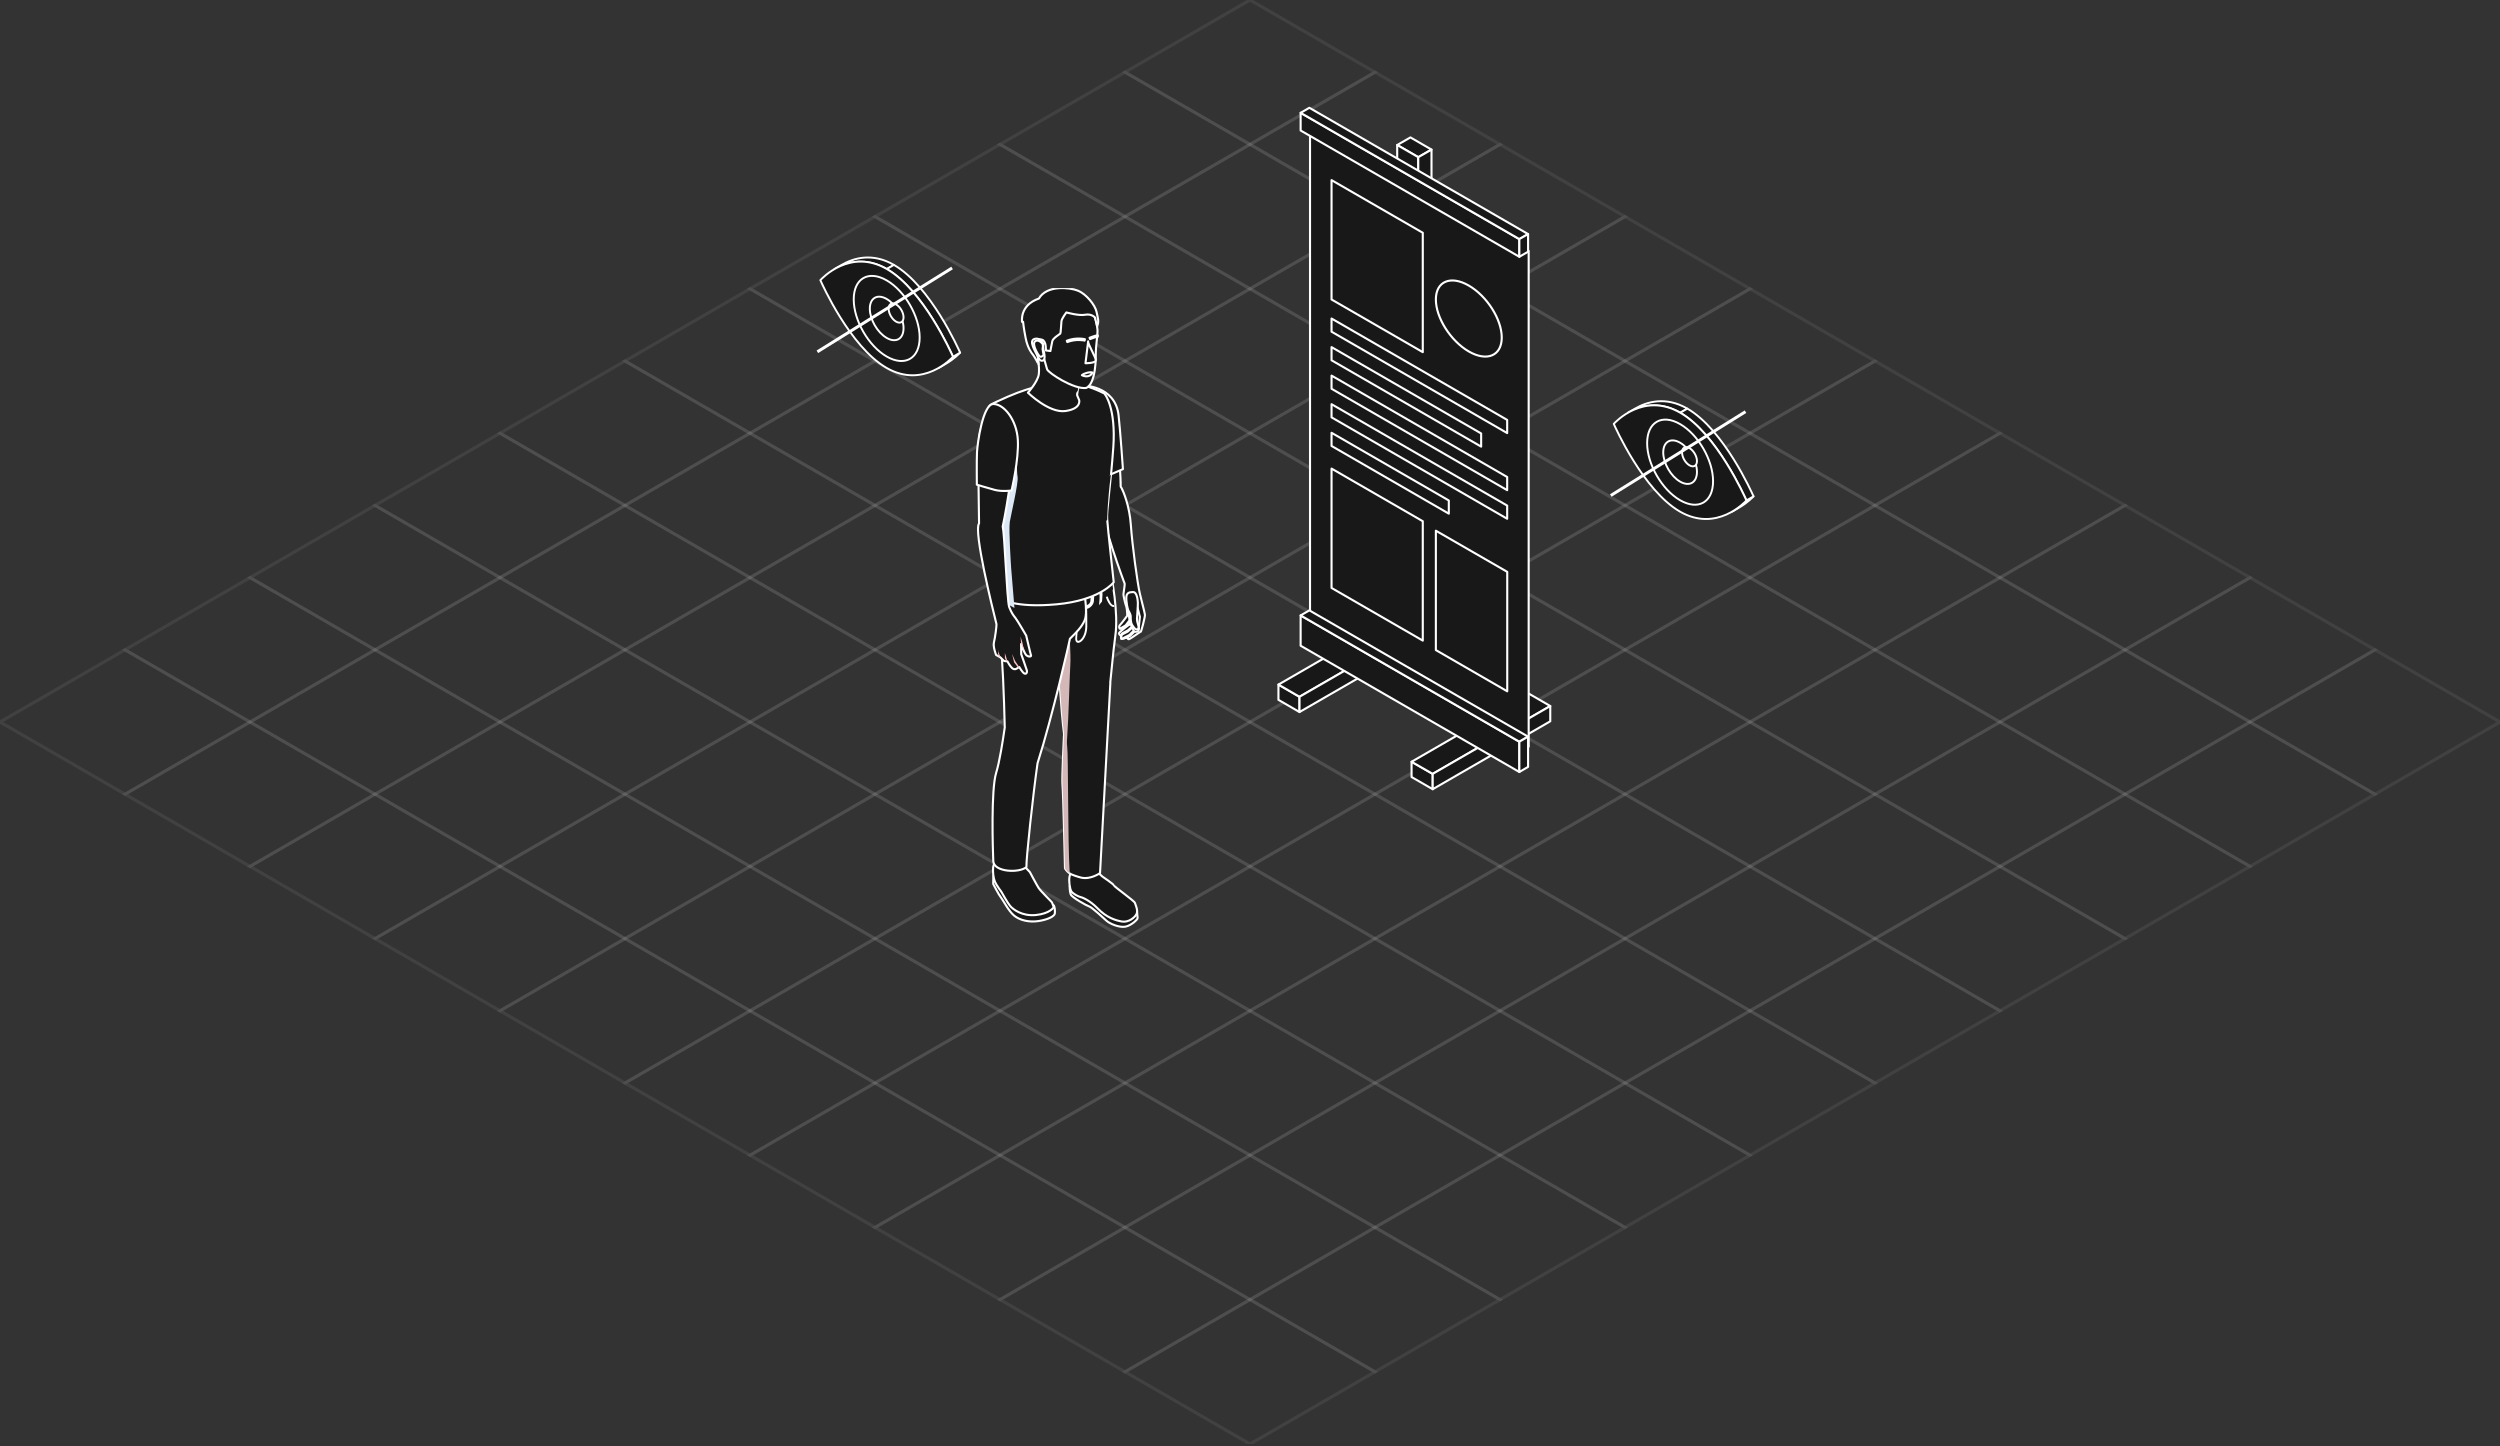 <svg width="835" height="483" viewBox="0 0 835 483" fill="none" xmlns="http://www.w3.org/2000/svg">
<rect x="0" y="0" width="835" height="483" fill="#333333" stroke="none"/>
<g clip-path="url(#clip0_589_8312)">
<path d="M459.24 458.186L417.492 482.301L375.742 458.186L417.492 434.07L459.24 458.186Z" stroke="#C6C6C6" stroke-opacity="0.1" stroke-width="1.058" stroke-miterlimit="10"/>
<path d="M459.24 409.955L417.492 434.071L375.742 409.955L417.492 385.84L459.24 409.955Z" stroke="#C6C6C6" stroke-opacity="0.1" stroke-width="1.058" stroke-miterlimit="10"/>
<path d="M459.24 361.725L417.492 385.84L375.742 361.725L417.492 337.609L459.24 361.725Z" stroke="#C6C6C6" stroke-opacity="0.1" stroke-width="1.058" stroke-miterlimit="10"/>
<path d="M459.24 313.494L417.492 337.61L375.742 313.494L417.492 289.379L459.24 313.494Z" stroke="#C6C6C6" stroke-opacity="0.1" stroke-width="1.058" stroke-miterlimit="10"/>
<path d="M459.24 265.266L417.492 289.378L375.742 265.266L417.492 241.15L459.24 265.266Z" stroke="#C6C6C6" stroke-opacity="0.1" stroke-width="1.058" stroke-miterlimit="10"/>
<path d="M459.24 217.035L417.492 241.151L375.742 217.035L417.492 192.92L459.24 217.035Z" stroke="#C6C6C6" stroke-opacity="0.1" stroke-width="1.058" stroke-miterlimit="10"/>
<path d="M459.24 168.805L417.492 192.92L375.742 168.805L417.492 144.689L459.24 168.805Z" stroke="#C6C6C6" stroke-opacity="0.1" stroke-width="1.058" stroke-miterlimit="10"/>
<path d="M459.24 120.574L417.492 144.69L375.742 120.574L417.492 96.459L459.24 120.574Z" stroke="#C6C6C6" stroke-opacity="0.1" stroke-width="1.058" stroke-miterlimit="10"/>
<path d="M459.24 72.344L417.492 96.459L375.742 72.344L417.492 48.228L459.24 72.344Z" stroke="#C6C6C6" stroke-opacity="0.1" stroke-width="1.058" stroke-miterlimit="10"/>
<path d="M459.24 24.113L417.492 48.228L375.742 24.113L417.492 0L459.24 24.113Z" stroke="#C6C6C6" stroke-opacity="0.1" stroke-width="1.058" stroke-miterlimit="10"/>
<path d="M500.997 434.07L459.247 458.186L417.5 434.07L459.247 409.955L500.997 434.07Z" stroke="#C6C6C6" stroke-opacity="0.1" stroke-width="1.058" stroke-miterlimit="10"/>
<path d="M500.997 385.84L459.247 409.955L417.5 385.84L459.247 361.725L500.997 385.84Z" stroke="#C6C6C6" stroke-opacity="0.1" stroke-width="1.058" stroke-miterlimit="10"/>
<path d="M500.997 337.609L459.247 361.725L417.5 337.609L459.247 313.494L500.997 337.609Z" stroke="#C6C6C6" stroke-opacity="0.1" stroke-width="1.058" stroke-miterlimit="10"/>
<path d="M500.997 289.38L459.247 313.495L417.5 289.38L459.247 265.268L500.997 289.38Z" stroke="#C6C6C6" stroke-opacity="0.1" stroke-width="1.058" stroke-miterlimit="10"/>
<path d="M500.997 241.15L459.247 265.266L417.5 241.15L459.247 217.035L500.997 241.15Z" stroke="#C6C6C6" stroke-opacity="0.1" stroke-width="1.058" stroke-miterlimit="10"/>
<path d="M500.997 192.92L459.247 217.035L417.5 192.92L459.247 168.805L500.997 192.92Z" stroke="#C6C6C6" stroke-opacity="0.1" stroke-width="1.058" stroke-miterlimit="10"/>
<path d="M500.997 144.69L459.247 168.805L417.5 144.69L459.247 120.574L500.997 144.69Z" stroke="#C6C6C6" stroke-opacity="0.1" stroke-width="1.058" stroke-miterlimit="10"/>
<path d="M500.997 96.459L459.247 120.574L417.5 96.459L459.247 72.344L500.997 96.459Z" stroke="#C6C6C6" stroke-opacity="0.1" stroke-width="1.058" stroke-miterlimit="10"/>
<path d="M500.997 48.229L459.247 72.344L417.5 48.229L459.247 24.113L500.997 48.229Z" stroke="#C6C6C6" stroke-opacity="0.1" stroke-width="1.058" stroke-miterlimit="10"/>
<path d="M542.754 409.955L501.004 434.071L459.254 409.955L501.004 385.84L542.754 409.955Z" stroke="#C6C6C6" stroke-opacity="0.1" stroke-width="1.058" stroke-miterlimit="10"/>
<path d="M542.754 361.725L501.004 385.84L459.254 361.725L501.004 337.609L542.754 361.725Z" stroke="#C6C6C6" stroke-opacity="0.1" stroke-width="1.058" stroke-miterlimit="10"/>
<path d="M542.754 313.494L501.004 337.61L459.254 313.494L501.004 289.379L542.754 313.494Z" stroke="#C6C6C6" stroke-opacity="0.1" stroke-width="1.058" stroke-miterlimit="10"/>
<path d="M542.754 265.266L501.004 289.378L459.254 265.266L501.004 241.15L542.754 265.266Z" stroke="#C6C6C6" stroke-opacity="0.1" stroke-width="1.058" stroke-miterlimit="10"/>
<path d="M542.754 217.035L501.004 241.151L459.254 217.035L501.004 192.92L542.754 217.035Z" stroke="#C6C6C6" stroke-opacity="0.1" stroke-width="1.058" stroke-miterlimit="10"/>
<path d="M542.754 168.805L501.004 192.92L459.254 168.805L501.004 144.689L542.754 168.805Z" stroke="#C6C6C6" stroke-opacity="0.1" stroke-width="1.058" stroke-miterlimit="10"/>
<path d="M542.754 120.574L501.004 144.69L459.254 120.574L501.004 96.459L542.754 120.574Z" stroke="#C6C6C6" stroke-opacity="0.1" stroke-width="1.058" stroke-miterlimit="10"/>
<path d="M542.754 72.344L501.004 96.459L459.254 72.344L501.004 48.228L542.754 72.344Z" stroke="#C6C6C6" stroke-opacity="0.1" stroke-width="1.058" stroke-miterlimit="10"/>
<path d="M584.504 385.84L542.754 409.955L501.004 385.84L542.754 361.725L584.504 385.84Z" stroke="#C6C6C6" stroke-opacity="0.1" stroke-width="1.058" stroke-miterlimit="10"/>
<path d="M584.504 337.609L542.754 361.725L501.004 337.609L542.754 313.494L584.504 337.609Z" stroke="#C6C6C6" stroke-opacity="0.1" stroke-width="1.058" stroke-miterlimit="10"/>
<path d="M584.504 289.378L542.754 313.493L501.004 289.378L542.754 265.266L584.504 289.378Z" stroke="#C6C6C6" stroke-opacity="0.1" stroke-width="1.058" stroke-miterlimit="10"/>
<path d="M584.504 241.15L542.754 265.266L501.004 241.15L542.754 217.035L584.504 241.15Z" stroke="#C6C6C6" stroke-opacity="0.1" stroke-width="1.058" stroke-miterlimit="10"/>
<path d="M584.504 192.92L542.754 217.035L501.004 192.92L542.754 168.805L584.504 192.92Z" stroke="#C6C6C6" stroke-opacity="0.1" stroke-width="1.058" stroke-miterlimit="10"/>
<path d="M584.504 144.69L542.754 168.805L501.004 144.69L542.754 120.574L584.504 144.69Z" stroke="#C6C6C6" stroke-opacity="0.1" stroke-width="1.058" stroke-miterlimit="10"/>
<path d="M584.504 96.459L542.754 120.574L501.004 96.459L542.754 72.344L584.504 96.459Z" stroke="#C6C6C6" stroke-opacity="0.1" stroke-width="1.058" stroke-miterlimit="10"/>
<path d="M626.25 361.725L584.5 385.84L542.75 361.725L584.5 337.609L626.25 361.725Z" stroke="#C6C6C6" stroke-opacity="0.1" stroke-width="1.058" stroke-miterlimit="10"/>
<path d="M626.25 313.494L584.5 337.61L542.75 313.494L584.5 289.379L626.25 313.494Z" stroke="#C6C6C6" stroke-opacity="0.1" stroke-width="1.058" stroke-miterlimit="10"/>
<path d="M626.25 265.266L584.5 289.378L542.75 265.266L584.5 241.15L626.25 265.266Z" stroke="#C6C6C6" stroke-opacity="0.1" stroke-width="1.058" stroke-miterlimit="10"/>
<path d="M626.25 217.035L584.5 241.151L542.75 217.035L584.5 192.92L626.25 217.035Z" stroke="#C6C6C6" stroke-opacity="0.1" stroke-width="1.058" stroke-miterlimit="10"/>
<path d="M626.25 168.805L584.5 192.92L542.75 168.805L584.5 144.689L626.25 168.805Z" stroke="#C6C6C6" stroke-opacity="0.1" stroke-width="1.058" stroke-miterlimit="10"/>
<path d="M626.25 120.574L584.5 144.69L542.75 120.574L584.5 96.459L626.25 120.574Z" stroke="#C6C6C6" stroke-opacity="0.1" stroke-width="1.058" stroke-miterlimit="10"/>
<path d="M667.993 337.609L626.246 361.725L584.496 337.609L626.246 313.494L667.993 337.609Z" stroke="#C6C6C6" stroke-opacity="0.1" stroke-width="1.058" stroke-miterlimit="10"/>
<path d="M667.993 289.378L626.246 313.493L584.496 289.378L626.246 265.266L667.993 289.378Z" stroke="#C6C6C6" stroke-opacity="0.1" stroke-width="1.058" stroke-miterlimit="10"/>
<path d="M667.993 241.15L626.246 265.266L584.496 241.15L626.246 217.035L667.993 241.15Z" stroke="#C6C6C6" stroke-opacity="0.1" stroke-width="1.058" stroke-miterlimit="10"/>
<path d="M667.993 192.92L626.246 217.035L584.496 192.92L626.246 168.805L667.993 192.92Z" stroke="#C6C6C6" stroke-opacity="0.1" stroke-width="1.058" stroke-miterlimit="10"/>
<path d="M667.993 144.69L626.246 168.805L584.496 144.69L626.246 120.574L667.993 144.69Z" stroke="#C6C6C6" stroke-opacity="0.1" stroke-width="1.058" stroke-miterlimit="10"/>
<path d="M709.747 313.494L667.997 337.61L626.25 313.494L667.997 289.379L709.747 313.494Z" stroke="#C6C6C6" stroke-opacity="0.1" stroke-width="1.058" stroke-miterlimit="10"/>
<path d="M709.747 265.266L667.997 289.378L626.25 265.266L667.997 241.15L709.747 265.266Z" stroke="#C6C6C6" stroke-opacity="0.1" stroke-width="1.058" stroke-miterlimit="10"/>
<path d="M709.747 217.035L667.997 241.151L626.25 217.035L667.997 192.92L709.747 217.035Z" stroke="#C6C6C6" stroke-opacity="0.1" stroke-width="1.058" stroke-miterlimit="10"/>
<path d="M709.747 168.805L667.997 192.92L626.25 168.805L667.997 144.689L709.747 168.805Z" stroke="#C6C6C6" stroke-opacity="0.1" stroke-width="1.058" stroke-miterlimit="10"/>
<path d="M751.504 289.378L709.754 313.493L668.004 289.378L709.754 265.266L751.504 289.378Z" stroke="#C6C6C6" stroke-opacity="0.1" stroke-width="1.058" stroke-miterlimit="10"/>
<path d="M751.504 241.15L709.754 265.266L668.004 241.15L709.754 217.035L751.504 241.15Z" stroke="#C6C6C6" stroke-opacity="0.1" stroke-width="1.058" stroke-miterlimit="10"/>
<path d="M751.504 192.92L709.754 217.035L668.004 192.92L709.754 168.805L751.504 192.92Z" stroke="#C6C6C6" stroke-opacity="0.1" stroke-width="1.058" stroke-miterlimit="10"/>
<path d="M793.25 265.266L751.5 289.378L709.75 265.266L751.5 241.15L793.25 265.266Z" stroke="#C6C6C6" stroke-opacity="0.1" stroke-width="1.058" stroke-miterlimit="10"/>
<path d="M793.25 217.035L751.5 241.151L709.75 217.035L751.5 192.92L793.25 217.035Z" stroke="#C6C6C6" stroke-opacity="0.1" stroke-width="1.058" stroke-miterlimit="10"/>
<path d="M835 241.15L793.25 265.266L751.5 241.15L793.25 217.035L835 241.15Z" stroke="#C6C6C6" stroke-opacity="0.1" stroke-width="1.058" stroke-miterlimit="10"/>
<path d="M334 434.07L375.75 458.186L417.5 434.07L375.75 409.955L334 434.07Z" stroke="#C6C6C6" stroke-opacity="0.1" stroke-width="1.058" stroke-miterlimit="10"/>
<path d="M334 385.84L375.75 409.955L417.5 385.84L375.75 361.725L334 385.84Z" stroke="#C6C6C6" stroke-opacity="0.1" stroke-width="1.058" stroke-miterlimit="10"/>
<path d="M334 337.609L375.75 361.725L417.5 337.609L375.75 313.494L334 337.609Z" stroke="#C6C6C6" stroke-opacity="0.1" stroke-width="1.058" stroke-miterlimit="10"/>
<path d="M334 289.378L375.75 313.493L417.5 289.378L375.75 265.266L334 289.378Z" stroke="#C6C6C6" stroke-opacity="0.1" stroke-width="1.058" stroke-miterlimit="10"/>
<path d="M334 241.15L375.75 265.266L417.5 241.15L375.75 217.035L334 241.15Z" stroke="#C6C6C6" stroke-opacity="0.1" stroke-width="1.058" stroke-miterlimit="10"/>
<path d="M334 192.92L375.75 217.035L417.5 192.92L375.75 168.805L334 192.92Z" stroke="#C6C6C6" stroke-opacity="0.1" stroke-width="1.058" stroke-miterlimit="10"/>
<path d="M334 144.69L375.75 168.805L417.5 144.69L375.75 120.574L334 144.69Z" stroke="#C6C6C6" stroke-opacity="0.1" stroke-width="1.058" stroke-miterlimit="10"/>
<path d="M334 96.459L375.75 120.574L417.5 96.459L375.75 72.344L334 96.459Z" stroke="#C6C6C6" stroke-opacity="0.1" stroke-width="1.058" stroke-miterlimit="10"/>
<path d="M334 48.229L375.75 72.344L417.5 48.229L375.75 24.113L334 48.229Z" stroke="#C6C6C6" stroke-opacity="0.1" stroke-width="1.058" stroke-miterlimit="10"/>
<path d="M292.246 409.955L333.996 434.071L375.746 409.955L333.996 385.84L292.246 409.955Z" stroke="#C6C6C6" stroke-opacity="0.1" stroke-width="1.058" stroke-miterlimit="10"/>
<path d="M292.246 361.725L333.996 385.84L375.746 361.725L333.996 337.609L292.246 361.725Z" stroke="#C6C6C6" stroke-opacity="0.1" stroke-width="1.058" stroke-miterlimit="10"/>
<path d="M292.246 313.494L333.996 337.61L375.746 313.494L333.996 289.379L292.246 313.494Z" stroke="#C6C6C6" stroke-opacity="0.1" stroke-width="1.058" stroke-miterlimit="10"/>
<path d="M292.246 265.266L333.996 289.378L375.746 265.266L333.996 241.15L292.246 265.266Z" stroke="#C6C6C6" stroke-opacity="0.1" stroke-width="1.058" stroke-miterlimit="10"/>
<path d="M292.246 217.035L333.996 241.151L375.746 217.035L333.996 192.92L292.246 217.035Z" stroke="#C6C6C6" stroke-opacity="0.1" stroke-width="1.058" stroke-miterlimit="10"/>
<path d="M292.246 168.805L333.996 192.92L375.746 168.805L333.996 144.689L292.246 168.805Z" stroke="#C6C6C6" stroke-opacity="0.1" stroke-width="1.058" stroke-miterlimit="10"/>
<path d="M292.246 120.574L333.996 144.69L375.746 120.574L333.996 96.459L292.246 120.574Z" stroke="#C6C6C6" stroke-opacity="0.1" stroke-width="1.058" stroke-miterlimit="10"/>
<path d="M292.246 72.344L333.996 96.459L375.746 72.344L333.996 48.228L292.246 72.344Z" stroke="#C6C6C6" stroke-opacity="0.1" stroke-width="1.058" stroke-miterlimit="10"/>
<path d="M250.504 385.84L292.254 409.955L334.004 385.84L292.254 361.725L250.504 385.84Z" stroke="#C6C6C6" stroke-opacity="0.1" stroke-width="1.058" stroke-miterlimit="10"/>
<path d="M250.504 337.609L292.254 361.725L334.004 337.609L292.254 313.494L250.504 337.609Z" stroke="#C6C6C6" stroke-opacity="0.1" stroke-width="1.058" stroke-miterlimit="10"/>
<path d="M250.504 289.378L292.254 313.493L334.004 289.378L292.254 265.266L250.504 289.378Z" stroke="#C6C6C6" stroke-opacity="0.1" stroke-width="1.058" stroke-miterlimit="10"/>
<path d="M250.504 241.15L292.254 265.266L334.004 241.15L292.254 217.035L250.504 241.15Z" stroke="#C6C6C6" stroke-opacity="0.1" stroke-width="1.058" stroke-miterlimit="10"/>
<path d="M250.504 192.92L292.254 217.035L334.004 192.92L292.254 168.805L250.504 192.92Z" stroke="#C6C6C6" stroke-opacity="0.1" stroke-width="1.058" stroke-miterlimit="10"/>
<path d="M250.504 144.69L292.254 168.805L334.004 144.69L292.254 120.574L250.504 144.69Z" stroke="#C6C6C6" stroke-opacity="0.1" stroke-width="1.058" stroke-miterlimit="10"/>
<path d="M250.504 96.459L292.254 120.574L334.004 96.459L292.254 72.344L250.504 96.459Z" stroke="#C6C6C6" stroke-opacity="0.1" stroke-width="1.058" stroke-miterlimit="10"/>
<path d="M208.75 361.725L250.497 385.84L292.247 361.725L250.497 337.609L208.75 361.725Z" stroke="#C6C6C6" stroke-opacity="0.1" stroke-width="1.058" stroke-miterlimit="10"/>
<path d="M208.75 313.494L250.497 337.61L292.247 313.494L250.497 289.379L208.75 313.494Z" stroke="#C6C6C6" stroke-opacity="0.1" stroke-width="1.058" stroke-miterlimit="10"/>
<path d="M208.75 265.266L250.497 289.378L292.247 265.266L250.497 241.15L208.75 265.266Z" stroke="#C6C6C6" stroke-opacity="0.1" stroke-width="1.058" stroke-miterlimit="10"/>
<path d="M208.75 217.035L250.497 241.151L292.247 217.035L250.497 192.92L208.75 217.035Z" stroke="#C6C6C6" stroke-opacity="0.1" stroke-width="1.058" stroke-miterlimit="10"/>
<path d="M208.75 168.805L250.497 192.92L292.247 168.805L250.497 144.689L208.75 168.805Z" stroke="#C6C6C6" stroke-opacity="0.1" stroke-width="1.058" stroke-miterlimit="10"/>
<path d="M208.75 120.574L250.497 144.69L292.247 120.574L250.497 96.459L208.75 120.574Z" stroke="#C6C6C6" stroke-opacity="0.1" stroke-width="1.058" stroke-miterlimit="10"/>
<path d="M166.996 337.609L208.746 361.725L250.493 337.609L208.746 313.494L166.996 337.609Z" stroke="#C6C6C6" stroke-opacity="0.1" stroke-width="1.058" stroke-miterlimit="10"/>
<path d="M166.996 289.378L208.746 313.493L250.493 289.378L208.746 265.266L166.996 289.378Z" stroke="#C6C6C6" stroke-opacity="0.1" stroke-width="1.058" stroke-miterlimit="10"/>
<path d="M166.996 241.15L208.746 265.266L250.493 241.15L208.746 217.035L166.996 241.15Z" stroke="#C6C6C6" stroke-opacity="0.1" stroke-width="1.058" stroke-miterlimit="10"/>
<path d="M166.996 192.92L208.746 217.035L250.493 192.92L208.746 168.805L166.996 192.92Z" stroke="#C6C6C6" stroke-opacity="0.1" stroke-width="1.058" stroke-miterlimit="10"/>
<path d="M166.996 144.69L208.746 168.805L250.493 144.69L208.746 120.574L166.996 144.69Z" stroke="#C6C6C6" stroke-opacity="0.1" stroke-width="1.058" stroke-miterlimit="10"/>
<path d="M125.25 313.494L167 337.61L208.75 313.494L167 289.379L125.25 313.494Z" stroke="#C6C6C6" stroke-opacity="0.1" stroke-width="1.058" stroke-miterlimit="10"/>
<path d="M125.25 265.266L167 289.378L208.75 265.266L167 241.15L125.25 265.266Z" stroke="#C6C6C6" stroke-opacity="0.1" stroke-width="1.058" stroke-miterlimit="10"/>
<path d="M125.25 217.035L167 241.151L208.75 217.035L167 192.92L125.25 217.035Z" stroke="#C6C6C6" stroke-opacity="0.1" stroke-width="1.058" stroke-miterlimit="10"/>
<path d="M125.25 168.805L167 192.92L208.75 168.805L167 144.689L125.25 168.805Z" stroke="#C6C6C6" stroke-opacity="0.1" stroke-width="1.058" stroke-miterlimit="10"/>
<path d="M83.5 289.378L125.25 313.493L167 289.378L125.25 265.266L83.5 289.378Z" stroke="#C6C6C6" stroke-opacity="0.1" stroke-width="1.058" stroke-miterlimit="10"/>
<path d="M83.5 241.15L125.25 265.266L167 241.15L125.25 217.035L83.5 241.15Z" stroke="#C6C6C6" stroke-opacity="0.1" stroke-width="1.058" stroke-miterlimit="10"/>
<path d="M83.5 192.92L125.25 217.035L167 192.92L125.25 168.805L83.5 192.92Z" stroke="#C6C6C6" stroke-opacity="0.1" stroke-width="1.058" stroke-miterlimit="10"/>
<path d="M41.754 265.266L83.504 289.378L125.254 265.266L83.504 241.15L41.754 265.266Z" stroke="#C6C6C6" stroke-opacity="0.1" stroke-width="1.058" stroke-miterlimit="10"/>
<path d="M41.754 217.035L83.504 241.151L125.254 217.035L83.504 192.92L41.754 217.035Z" stroke="#C6C6C6" stroke-opacity="0.1" stroke-width="1.058" stroke-miterlimit="10"/>
<path d="M0 241.15L41.75 265.266L83.5 241.15L41.75 217.035L0 241.15Z" stroke="#C6C6C6" stroke-opacity="0.1" stroke-width="1.058" stroke-miterlimit="10"/>
<path d="M543.709 137.876L546.08 136.498C550.096 134.164 556.35 132.308 563.571 136.477L561.2 137.854C553.979 133.685 547.726 135.541 543.709 137.876Z" fill="#181818" stroke="white" stroke-width="0.647" stroke-linecap="round" stroke-linejoin="round"/>
<path d="M580.973 169.467L578.602 170.844C581.391 169.223 583.101 167.374 583.306 167.153L585.677 165.775C585.472 165.996 583.762 167.846 580.973 169.467Z" fill="#181818" stroke="white" stroke-width="0.647" stroke-linecap="round" stroke-linejoin="round"/>
<path d="M561.199 137.854L563.57 136.477C575.801 143.538 585.183 164.664 585.676 165.776L583.305 167.153C582.811 166.041 573.429 144.916 561.199 137.854Z" fill="#181818" stroke="white" stroke-width="0.647" stroke-linecap="round" stroke-linejoin="round"/>
<path d="M561.199 137.854C573.43 144.916 582.812 166.041 583.305 167.153C582.807 167.693 573.336 177.935 561.106 170.873C548.864 163.806 539.494 142.686 539 141.574C539.498 141.034 548.958 130.786 561.199 137.854Z" fill="#181818" stroke="white" stroke-width="0.647" stroke-linecap="round" stroke-linejoin="round"/>
<path d="M572.166 160.721C572.166 167.744 567.235 170.59 561.154 167.079C555.073 163.568 550.143 155.028 550.143 148.006C550.143 140.984 555.073 138.137 561.154 141.648C567.235 145.16 572.166 153.699 572.166 160.721Z" fill="#181818" stroke="white" stroke-width="0.647" stroke-linecap="round" stroke-linejoin="round"/>
<path d="M566.784 157.614C566.784 161.205 564.262 162.66 561.153 160.865C558.043 159.069 555.521 154.703 555.521 151.112C555.521 147.521 558.043 146.065 561.153 147.861C564.262 149.656 566.784 154.023 566.784 157.614Z" fill="#181818" stroke="white" stroke-width="0.647" stroke-linecap="round" stroke-linejoin="round"/>
<path d="M566.785 153.988C566.785 155.576 565.67 156.22 564.294 155.426C562.919 154.631 561.804 152.7 561.804 151.112C561.804 149.524 562.919 148.88 564.294 149.674C565.67 150.469 566.785 152.4 566.785 153.988Z" fill="#181818" stroke="white" stroke-width="0.647" stroke-linecap="round" stroke-linejoin="round"/>
<path d="M538 165.5L583 137.5" stroke="white"/>
<path d="M278.709 89.876L281.08 88.498C285.096 86.165 291.35 84.308 298.571 88.477L296.2 89.854C288.979 85.685 282.726 87.541 278.709 89.876Z" fill="#181818" stroke="white" stroke-width="0.647" stroke-linecap="round" stroke-linejoin="round"/>
<path d="M315.973 121.467L313.602 122.844C316.391 121.223 318.101 119.374 318.306 119.153L320.677 117.775C320.472 117.996 318.762 119.846 315.973 121.467Z" fill="#181818" stroke="white" stroke-width="0.647" stroke-linecap="round" stroke-linejoin="round"/>
<path d="M296.199 89.854L298.57 88.477C310.801 95.538 320.183 116.664 320.676 117.776L318.305 119.153C317.811 118.041 308.429 96.916 296.199 89.854Z" fill="#181818" stroke="white" stroke-width="0.647" stroke-linecap="round" stroke-linejoin="round"/>
<path d="M296.199 89.854C308.43 96.916 317.812 118.041 318.305 119.153C317.807 119.693 308.336 129.935 296.106 122.873C283.864 115.806 274.494 94.686 274 93.574C274.498 93.034 283.958 82.786 296.199 89.854Z" fill="#181818" stroke="white" stroke-width="0.647" stroke-linecap="round" stroke-linejoin="round"/>
<path d="M307.166 112.721C307.166 119.744 302.235 122.59 296.154 119.079C290.073 115.568 285.143 107.028 285.143 100.006C285.143 92.984 290.073 90.137 296.154 93.648C302.235 97.16 307.166 105.699 307.166 112.721Z" fill="#181818" stroke="white" stroke-width="0.647" stroke-linecap="round" stroke-linejoin="round"/>
<path d="M301.784 109.614C301.784 113.205 299.262 114.66 296.153 112.865C293.043 111.069 290.521 106.703 290.521 103.112C290.521 99.521 293.043 98.065 296.153 99.861C299.262 101.656 301.784 106.023 301.784 109.614Z" fill="#181818" stroke="white" stroke-width="0.647" stroke-linecap="round" stroke-linejoin="round"/>
<path d="M301.785 105.988C301.785 107.576 300.67 108.22 299.294 107.426C297.919 106.631 296.804 104.7 296.804 103.112C296.804 101.524 297.919 100.88 299.294 101.674C300.67 102.469 301.785 104.4 301.785 105.988Z" fill="#181818" stroke="white" stroke-width="0.647" stroke-linecap="round" stroke-linejoin="round"/>
<path d="M273 117.5L318 89.5" stroke="white"/>
<g clip-path="url(#clip1_589_8312)">
<path d="M378.669 303.325L379.769 304.393C379.769 304.393 379.924 306.32 379.959 306.67C379.993 307.021 377.93 309.123 375.867 309.508C373.804 309.876 370.658 308.527 369.575 307.529C368.509 306.53 364.606 302.992 363.85 302.782C363.094 302.572 358.005 299.752 357.627 298.736C357.231 297.72 357.266 295.934 357.266 295.934L378.669 303.325Z" fill="#181818" stroke="white" stroke-width="0.701" stroke-linecap="round" stroke-linejoin="round"/>
<path d="M366.463 291.223L368.233 292.799C368.233 292.799 371.947 295.286 371.981 295.672C372.016 296.057 378.841 300.891 379.047 301.539C379.253 302.187 380.13 303.974 379.649 305.165C379.184 306.373 376.967 308.177 374.732 307.792C372.497 307.407 369.523 306.408 366.686 303.483C363.849 300.541 361.236 299.648 360.772 299.577C360.308 299.507 358.279 298.509 357.798 297.668C357.317 296.81 356.938 294.218 357.213 292.834C357.489 291.45 358.4 289.173 358.4 289.173L363.832 288.508L366.497 291.223H366.463Z" fill="#181818" stroke="white" stroke-width="0.701" stroke-linecap="round" stroke-linejoin="round"/>
<path fill-rule="evenodd" clip-rule="evenodd" d="M355.4 245.178C355.399 245.172 355.398 245.165 355.397 245.159C354.52 239.012 353.042 215.909 352.526 207.414C352.217 202.282 352.028 198.569 352.028 198.569L371.128 192.141C371.128 192.141 373.689 204.612 372.503 212.441C372.182 214.563 371.747 218.871 371.246 223.83C371.108 225.196 370.965 226.612 370.818 228.046L370.865 227.96L367.409 291.61C367.409 291.61 364.315 293.817 361.22 293.151C360.172 292.924 357.885 292.153 357.283 291.733C356.114 290.909 355.702 289.999 355.702 289.999C355.702 289.999 355.134 264.514 354.877 262.29V262.307C354.619 260.083 355.392 245.177 355.392 245.177L355.4 245.178Z" fill="#181818"/>
<path d="M355.397 245.159L355.744 245.11L355.744 245.111L355.397 245.159ZM355.4 245.178L355.747 245.129C355.761 245.234 355.728 245.341 355.655 245.418C355.582 245.495 355.478 245.535 355.372 245.527L355.4 245.178ZM352.526 207.414L352.176 207.435L352.176 207.435L352.526 207.414ZM352.028 198.569L351.678 198.587C351.67 198.43 351.767 198.287 351.916 198.237L352.028 198.569ZM371.128 192.141L371.016 191.809C371.111 191.777 371.215 191.787 371.302 191.837C371.389 191.887 371.451 191.972 371.471 192.07L371.128 192.141ZM372.503 212.441L372.156 212.389L372.156 212.388L372.503 212.441ZM371.246 223.83L371.594 223.865L371.246 223.83ZM370.818 228.046L371.125 228.214C371.045 228.36 370.873 228.43 370.713 228.38C370.554 228.331 370.452 228.176 370.469 228.01L370.818 228.046ZM370.865 227.96L370.558 227.791C370.636 227.648 370.804 227.578 370.961 227.623C371.118 227.667 371.224 227.815 371.215 227.979L370.865 227.96ZM367.409 291.61L367.759 291.629C367.753 291.735 367.7 291.833 367.613 291.895L367.409 291.61ZM361.22 293.151L361.147 293.494L361.146 293.494L361.22 293.151ZM357.283 291.733L357.083 292.02L357.082 292.019L357.283 291.733ZM355.702 289.999L355.383 290.143C355.363 290.1 355.353 290.054 355.351 290.006L355.702 289.999ZM354.877 262.29H354.526C354.526 262.104 354.671 261.95 354.856 261.94C355.042 261.929 355.203 262.065 355.225 262.249L354.877 262.29ZM354.877 262.307H355.227C355.227 262.493 355.082 262.646 354.897 262.657C354.711 262.668 354.55 262.532 354.529 262.347L354.877 262.307ZM355.392 245.177L355.042 245.159C355.047 245.064 355.09 244.976 355.161 244.914C355.233 244.851 355.326 244.82 355.42 244.828L355.392 245.177ZM355.744 245.111C355.745 245.117 355.746 245.123 355.747 245.129L355.053 245.226C355.052 245.22 355.051 245.214 355.05 245.208L355.744 245.111ZM352.876 207.393C353.392 215.897 354.87 238.98 355.744 245.11L355.05 245.209C354.171 239.043 352.692 215.921 352.176 207.435L352.876 207.393ZM352.028 198.569C352.377 198.551 352.377 198.551 352.377 198.551C352.377 198.551 352.377 198.551 352.377 198.551C352.377 198.551 352.377 198.551 352.377 198.552C352.378 198.552 352.378 198.553 352.378 198.554C352.378 198.555 352.378 198.558 352.378 198.562C352.378 198.569 352.379 198.58 352.38 198.594C352.381 198.622 352.383 198.664 352.386 198.72C352.392 198.832 352.401 198.997 352.412 199.211C352.434 199.639 352.468 200.263 352.511 201.048C352.597 202.617 352.721 204.828 352.876 207.393L352.176 207.435C352.022 204.868 351.897 202.656 351.811 201.086C351.768 200.301 351.735 199.676 351.712 199.248C351.701 199.033 351.692 198.868 351.686 198.756C351.683 198.701 351.681 198.658 351.68 198.63C351.679 198.615 351.679 198.605 351.678 198.597C351.678 198.594 351.678 198.591 351.678 198.589C351.678 198.588 351.678 198.588 351.678 198.587C351.678 198.587 351.678 198.587 351.678 198.587C351.678 198.587 351.678 198.587 351.678 198.587C351.678 198.587 351.678 198.587 352.028 198.569ZM371.239 192.473L352.139 198.901L351.916 198.237L371.016 191.809L371.239 192.473ZM372.156 212.388C372.742 208.523 372.404 203.488 371.912 199.397C371.667 197.355 371.385 195.558 371.164 194.271C371.053 193.627 370.958 193.112 370.891 192.757C370.857 192.58 370.831 192.443 370.812 192.351C370.803 192.304 370.796 192.269 370.791 192.246C370.789 192.234 370.787 192.225 370.786 192.22C370.785 192.217 370.785 192.215 370.785 192.213C370.785 192.212 370.784 192.212 370.784 192.212C370.784 192.211 370.784 192.211 370.784 192.211C370.784 192.211 370.784 192.211 371.128 192.141C371.471 192.07 371.471 192.07 371.471 192.07C371.471 192.07 371.471 192.071 371.471 192.071C371.471 192.071 371.471 192.072 371.471 192.073C371.472 192.074 371.472 192.077 371.473 192.08C371.474 192.086 371.476 192.095 371.478 192.107C371.483 192.132 371.49 192.167 371.5 192.215C371.518 192.309 371.545 192.447 371.579 192.626C371.648 192.984 371.743 193.504 371.855 194.152C372.077 195.448 372.361 197.258 372.608 199.313C373.101 203.414 373.45 208.529 372.849 212.493L372.156 212.388ZM370.897 223.794C371.398 218.841 371.834 214.522 372.156 212.389L372.849 212.493C372.53 214.604 372.096 218.9 371.594 223.865L370.897 223.794ZM370.469 228.01C370.616 226.577 370.759 225.161 370.897 223.794L371.594 223.865C371.456 225.231 371.313 226.648 371.166 228.082L370.469 228.01ZM371.172 228.128L371.125 228.214L370.51 227.877L370.558 227.791L371.172 228.128ZM367.059 291.591L370.515 227.941L371.215 227.979L367.759 291.629L367.059 291.591ZM361.294 292.809C362.743 293.121 364.214 292.762 365.344 292.305C365.906 292.079 366.374 291.832 366.702 291.642C366.865 291.547 366.993 291.466 367.079 291.41C367.122 291.382 367.155 291.36 367.176 291.345C367.187 291.338 367.195 291.333 367.2 291.329C367.202 291.327 367.204 291.326 367.205 291.325C367.206 291.325 367.206 291.325 367.206 291.325C367.206 291.325 367.206 291.325 367.206 291.325C367.206 291.325 367.206 291.325 367.206 291.325C367.206 291.325 367.206 291.325 367.409 291.61C367.613 291.895 367.613 291.895 367.613 291.896C367.613 291.896 367.612 291.896 367.612 291.896C367.612 291.896 367.612 291.896 367.612 291.896C367.611 291.897 367.61 291.897 367.609 291.898C367.607 291.899 367.604 291.901 367.601 291.904C367.594 291.908 367.584 291.915 367.571 291.924C367.546 291.941 367.509 291.966 367.462 291.997C367.366 292.059 367.228 292.146 367.053 292.248C366.704 292.45 366.205 292.713 365.606 292.955C364.416 293.436 362.792 293.848 361.147 293.494L361.294 292.809ZM357.484 291.445C357.603 291.528 357.829 291.644 358.143 291.778C358.449 291.909 358.816 292.049 359.201 292.184C359.972 292.455 360.79 292.7 361.295 292.809L361.146 293.494C360.602 293.376 359.753 293.121 358.968 292.845C358.574 292.706 358.192 292.561 357.867 292.422C357.55 292.286 357.265 292.147 357.083 292.02L357.484 291.445ZM355.702 289.999C356.021 289.854 356.021 289.854 356.021 289.854C356.021 289.854 356.021 289.854 356.021 289.854C356.021 289.854 356.021 289.853 356.021 289.853C356.021 289.853 356.02 289.853 356.02 289.853C356.02 289.853 356.02 289.853 356.02 289.853C356.021 289.854 356.021 289.855 356.022 289.857C356.025 289.862 356.028 289.869 356.034 289.88C356.045 289.901 356.062 289.935 356.088 289.978C356.138 290.065 356.219 290.193 356.334 290.346C356.565 290.652 356.935 291.059 357.485 291.446L357.082 292.019C356.463 291.584 356.042 291.123 355.774 290.768C355.641 290.59 355.545 290.439 355.481 290.33C355.45 290.275 355.426 290.231 355.41 290.199C355.402 290.183 355.396 290.17 355.391 290.161C355.389 290.156 355.387 290.153 355.386 290.15C355.385 290.148 355.384 290.147 355.384 290.146C355.384 290.145 355.383 290.145 355.383 290.144C355.383 290.144 355.383 290.144 355.383 290.144C355.383 290.144 355.383 290.144 355.383 290.144C355.383 290.143 355.383 290.143 355.702 289.999ZM355.225 262.249C355.356 263.382 355.562 270.334 355.736 276.969C355.823 280.294 355.902 283.55 355.959 285.974C355.988 287.186 356.011 288.19 356.027 288.891C356.035 289.242 356.041 289.517 356.046 289.704C356.048 289.798 356.049 289.869 356.05 289.918C356.051 289.942 356.051 289.96 356.052 289.972C356.052 289.979 356.052 289.983 356.052 289.986C356.052 289.988 356.052 289.989 356.052 289.99C356.052 289.99 356.052 289.99 356.052 289.991C356.052 289.991 356.052 289.991 355.702 289.999C355.351 290.006 355.351 290.006 355.351 290.006C355.351 290.006 355.351 290.006 355.351 290.005C355.351 290.005 355.351 290.003 355.351 290.002C355.351 289.999 355.351 289.994 355.351 289.988C355.351 289.976 355.35 289.957 355.35 289.933C355.349 289.885 355.347 289.813 355.345 289.72C355.341 289.533 355.335 289.258 355.327 288.907C355.311 288.206 355.287 287.202 355.259 285.99C355.202 283.566 355.123 280.312 355.036 276.987C354.861 270.324 354.655 263.422 354.529 262.33L355.225 262.249ZM354.526 262.307V262.29H355.227V262.307H354.526ZM355.392 245.177C355.742 245.195 355.742 245.195 355.742 245.195C355.742 245.196 355.742 245.196 355.742 245.196C355.742 245.196 355.742 245.197 355.742 245.198C355.742 245.2 355.742 245.202 355.742 245.206C355.741 245.213 355.741 245.224 355.74 245.238C355.739 245.266 355.736 245.308 355.734 245.363C355.728 245.473 355.72 245.634 355.71 245.839C355.689 246.251 355.66 246.842 355.625 247.558C355.557 248.989 355.468 250.921 355.388 252.922C355.307 254.923 355.235 256.993 355.199 258.699C355.162 260.419 355.164 261.74 355.225 262.267L354.529 262.347C354.461 261.762 354.462 260.386 354.498 258.685C354.534 256.971 354.607 254.897 354.688 252.894C354.768 250.89 354.857 248.957 354.926 247.524C354.96 246.808 354.989 246.217 355.01 245.804C355.02 245.598 355.028 245.437 355.034 245.327C355.037 245.272 355.039 245.23 355.04 245.202C355.041 245.188 355.041 245.177 355.042 245.17C355.042 245.166 355.042 245.163 355.042 245.162C355.042 245.161 355.042 245.16 355.042 245.16C355.042 245.159 355.042 245.159 355.042 245.159C355.042 245.159 355.042 245.159 355.392 245.177ZM355.372 245.527L355.364 245.526L355.42 244.828L355.428 244.828L355.372 245.527Z" fill="white"/>
<g style="mix-blend-mode:multiply">
<path d="M354.874 262.286C355.132 264.511 355.699 289.995 355.699 289.995C355.699 289.995 356.112 290.906 357.281 291.729C356.593 280.449 356.851 252.162 356.439 249.36C356.301 248.414 356.336 246.943 356.49 245.244C356.868 240.76 357.315 224.068 357.487 222.106C357.745 219.391 357.006 207.06 357.006 207.06C357.006 207.06 354.444 206.763 352.536 207.411C353.052 215.906 354.53 239.008 355.407 245.156C355.407 245.156 354.634 260.062 354.891 262.286H354.874Z" fill="#D4B7B7"/>
</g>
<path d="M332.288 292.044C332.288 292.044 331.858 291.904 331.789 292.867C331.72 293.831 331.738 295.25 331.738 295.25C331.738 295.25 333.68 299.033 334.316 299.751C334.953 300.469 336.809 304.235 338.717 305.811C340.626 307.388 343.755 308.141 347.004 307.615C350.253 307.09 352.247 305.951 352.316 305.076C352.402 304.182 352.316 302.746 351.852 302.291C351.388 301.835 339.027 298.63 339.027 298.63L332.271 292.044H332.288Z" fill="#181818" stroke="white" stroke-width="0.701" stroke-linecap="round" stroke-linejoin="round"/>
<path fill-rule="evenodd" clip-rule="evenodd" d="M372.548 138.609C371.894 130.184 366.634 132.304 366.634 132.304V132.286C366.634 132.286 363.488 148.663 365.516 157.333C366.338 160.845 367.749 163.009 369.197 164.223C368.509 165.318 367.988 166.735 367.96 168.526C367.874 173.991 375.438 194.536 375.61 194.834C375.717 195.019 375.544 196.219 375.398 197.228C375.31 197.838 375.232 198.378 375.232 198.582C375.249 199.125 375.885 201.91 376.177 202.576C376.452 203.241 376.504 205.641 376.504 205.641C376.504 205.641 374.527 208.338 374.097 208.723C373.667 209.109 373.753 210.072 374.2 209.95C374.647 209.827 377.312 208.513 377.312 208.513C377.312 208.513 373.719 211.106 373.753 211.561C373.788 212.016 374.51 212.384 374.51 212.384C374.51 212.384 374.149 213.54 374.785 213.365C375.404 213.19 376.676 212.857 376.676 212.857C376.676 212.857 376.538 213.575 377.037 213.488C377.332 213.446 378.601 212.578 379.628 211.875C380.337 211.389 380.931 210.983 381.008 210.983C381.197 210.965 382.469 206.061 382.401 205.326C382.358 204.866 382.007 203.473 381.561 201.702C381.292 200.636 380.989 199.432 380.699 198.214C379.925 194.974 378.12 181.697 377.707 175.374C377.278 169.051 375.249 164.217 374.613 163.026C374.522 162.856 374.418 162.694 374.307 162.541C374.352 158.987 373.716 151.9 373.151 145.606C372.921 143.045 372.703 140.616 372.548 138.609Z" fill="#181818"/>
<path d="M366.634 132.304L366.765 132.629C366.657 132.672 366.534 132.659 366.438 132.594C366.341 132.529 366.283 132.42 366.283 132.304H366.634ZM372.548 138.609L372.897 138.582L372.548 138.609ZM366.634 132.286L366.29 132.22C366.324 132.043 366.487 131.92 366.667 131.938C366.847 131.955 366.984 132.106 366.984 132.286H366.634ZM365.516 157.333L365.175 157.413L365.516 157.333ZM369.197 164.223L369.422 163.954C369.557 164.066 369.587 164.261 369.494 164.409L369.197 164.223ZM367.96 168.526L368.31 168.531L367.96 168.526ZM375.61 194.834L375.306 195.009H375.306L375.61 194.834ZM375.398 197.228L375.051 197.178H375.051L375.398 197.228ZM375.232 198.582L374.881 198.593V198.582H375.232ZM376.177 202.576L376.498 202.435L376.501 202.442L376.177 202.576ZM376.504 205.641L376.854 205.633C376.856 205.71 376.832 205.786 376.786 205.848L376.504 205.641ZM374.097 208.723L373.863 208.463L374.097 208.723ZM374.2 209.95L374.293 210.287H374.293L374.2 209.95ZM377.312 208.513L377.157 208.199C377.32 208.118 377.518 208.177 377.612 208.333C377.706 208.489 377.665 208.691 377.517 208.797L377.312 208.513ZM374.51 212.384L374.669 212.072C374.821 212.15 374.895 212.326 374.844 212.489L374.51 212.384ZM374.785 213.365L374.88 213.702L374.878 213.703L374.785 213.365ZM376.676 212.857L376.587 212.518C376.703 212.488 376.827 212.519 376.915 212.601C377.003 212.683 377.043 212.805 377.02 212.923L376.676 212.857ZM377.037 213.488L376.976 213.142L376.988 213.141L377.037 213.488ZM379.628 211.875L379.825 212.164H379.825L379.628 211.875ZM381.008 210.983L381.04 211.332C381.03 211.333 381.019 211.333 381.008 211.333V210.983ZM382.401 205.326L382.749 205.293L382.401 205.326ZM381.561 201.702L381.901 201.617H381.901L381.561 201.702ZM380.699 198.214L381.039 198.133L380.699 198.214ZM377.707 175.374L378.057 175.351L378.057 175.352L377.707 175.374ZM374.613 163.026L374.922 162.861L374.613 163.026ZM374.307 162.541L374.024 162.748C373.979 162.687 373.956 162.613 373.957 162.537L374.307 162.541ZM373.151 145.606L373.5 145.574L373.151 145.606ZM366.634 132.304C366.503 131.979 366.503 131.979 366.503 131.979C366.503 131.979 366.504 131.978 366.504 131.978C366.504 131.978 366.505 131.978 366.506 131.978C366.507 131.977 366.508 131.977 366.51 131.976C366.514 131.974 366.519 131.972 366.525 131.97C366.538 131.965 366.556 131.959 366.578 131.951C366.622 131.936 366.685 131.915 366.765 131.892C366.923 131.847 367.148 131.793 367.42 131.757C367.961 131.685 368.7 131.681 369.469 131.969C371.045 132.56 372.565 134.299 372.897 138.582L372.198 138.636C371.877 134.494 370.44 133.081 369.223 132.625C368.594 132.39 367.978 132.39 367.512 132.452C367.28 132.483 367.089 132.528 366.957 132.566C366.892 132.585 366.841 132.602 366.808 132.613C366.792 132.619 366.78 132.623 366.772 132.626C366.769 132.627 366.766 132.628 366.765 132.629C366.764 132.629 366.764 132.629 366.764 132.629C366.764 132.629 366.764 132.629 366.764 132.629C366.764 132.629 366.764 132.629 366.764 132.629C366.765 132.629 366.765 132.629 366.634 132.304ZM366.984 132.286V132.304H366.283V132.286H366.984ZM365.175 157.413C364.146 153.015 364.433 146.701 364.966 141.523C365.233 138.926 365.564 136.601 365.828 134.926C365.96 134.088 366.075 133.413 366.158 132.946C366.199 132.713 366.232 132.532 366.254 132.409C366.266 132.347 366.275 132.3 366.281 132.269C366.283 132.253 366.286 132.241 366.287 132.233C366.288 132.229 366.289 132.226 366.289 132.224C366.289 132.222 366.289 132.222 366.29 132.221C366.29 132.221 366.29 132.221 366.29 132.22C366.29 132.22 366.29 132.22 366.634 132.286C366.978 132.352 366.978 132.352 366.978 132.353C366.978 132.353 366.978 132.353 366.978 132.353C366.978 132.353 366.978 132.354 366.977 132.355C366.977 132.357 366.976 132.36 366.976 132.364C366.974 132.371 366.972 132.383 366.969 132.398C366.963 132.429 366.955 132.475 366.943 132.536C366.921 132.657 366.888 132.836 366.848 133.068C366.766 133.531 366.651 134.202 366.52 135.035C366.257 136.702 365.929 139.013 365.663 141.594C365.13 146.772 364.858 152.981 365.857 157.253L365.175 157.413ZM368.972 164.491C367.452 163.218 366.01 160.979 365.175 157.413L365.857 157.253C366.667 160.712 368.047 162.801 369.422 163.954L368.972 164.491ZM367.609 168.52C367.639 166.66 368.181 165.182 368.901 164.036L369.494 164.409C368.837 165.454 368.337 166.809 368.31 168.531L367.609 168.52ZM375.306 195.009C375.286 194.973 375.263 194.916 375.248 194.879C375.227 194.829 375.201 194.76 375.168 194.675C375.102 194.505 375.012 194.265 374.9 193.964C374.676 193.361 374.366 192.512 374 191.484C373.267 189.428 372.307 186.658 371.355 183.726C370.403 180.794 369.458 177.697 368.755 174.988C368.057 172.293 367.587 169.941 367.609 168.52L368.31 168.531C368.289 169.843 368.733 172.108 369.434 174.812C370.131 177.502 371.071 180.584 372.021 183.509C372.971 186.434 373.929 189.197 374.66 191.248C375.026 192.274 375.334 193.121 375.557 193.72C375.668 194.02 375.758 194.257 375.822 194.423C375.854 194.507 375.879 194.571 375.897 194.616C375.921 194.675 375.923 194.676 375.913 194.659L375.306 195.009ZM375.051 197.178C375.124 196.672 375.203 196.126 375.25 195.685C375.274 195.463 375.289 195.276 375.292 195.137C375.294 195.066 375.292 195.016 375.289 194.983C375.284 194.937 375.28 194.963 375.306 195.009L375.913 194.659C375.967 194.751 375.98 194.855 375.986 194.914C375.993 194.986 375.995 195.068 375.993 195.152C375.989 195.321 375.972 195.532 375.947 195.76C375.898 196.217 375.817 196.776 375.745 197.278L375.051 197.178ZM374.881 198.582C374.881 198.453 374.904 198.244 374.934 198.012C374.965 197.772 375.007 197.482 375.051 197.178L375.745 197.278C375.7 197.584 375.659 197.868 375.629 198.102C375.598 198.343 375.582 198.506 375.582 198.582H374.881ZM375.856 202.716C375.695 202.348 375.456 201.452 375.26 200.613C375.16 200.185 375.069 199.761 375.001 199.407C374.936 199.065 374.887 198.761 374.881 198.593L375.582 198.571C375.585 198.674 375.622 198.923 375.69 199.276C375.755 199.618 375.844 200.033 375.943 200.453C376.142 201.309 376.367 202.137 376.498 202.435L375.856 202.716ZM376.504 205.641C376.154 205.648 376.154 205.648 376.154 205.648C376.154 205.648 376.154 205.648 376.154 205.648C376.154 205.648 376.154 205.648 376.154 205.648C376.154 205.648 376.154 205.647 376.154 205.647C376.154 205.646 376.153 205.644 376.153 205.642C376.153 205.638 376.153 205.631 376.153 205.622C376.153 205.605 376.152 205.58 376.151 205.547C376.149 205.481 376.146 205.385 376.141 205.269C376.132 205.036 376.117 204.719 376.094 204.382C376.071 204.044 376.039 203.69 375.997 203.383C375.954 203.064 375.903 202.83 375.853 202.709L376.501 202.442C376.589 202.654 376.648 202.969 376.691 203.288C376.736 203.617 376.769 203.988 376.793 204.334C376.817 204.68 376.832 205.004 376.842 205.242C376.846 205.361 376.849 205.458 376.851 205.526C376.852 205.56 376.853 205.587 376.853 205.605C376.854 205.614 376.854 205.621 376.854 205.626C376.854 205.628 376.854 205.63 376.854 205.631C376.854 205.632 376.854 205.632 376.854 205.633C376.854 205.633 376.854 205.633 376.854 205.633C376.854 205.633 376.854 205.633 376.854 205.633C376.854 205.633 376.854 205.633 376.504 205.641ZM373.863 208.463C373.945 208.39 374.13 208.174 374.381 207.86C374.624 207.557 374.909 207.186 375.182 206.826C375.455 206.466 375.715 206.118 375.907 205.86C376.003 205.73 376.081 205.624 376.136 205.55C376.163 205.512 376.185 205.483 376.199 205.464C376.206 205.454 376.212 205.446 376.216 205.441C376.218 205.439 376.219 205.437 376.22 205.436C376.22 205.435 376.221 205.434 376.221 205.434C376.221 205.434 376.221 205.434 376.221 205.434C376.221 205.434 376.221 205.434 376.221 205.434C376.221 205.434 376.221 205.434 376.504 205.641C376.786 205.848 376.786 205.848 376.786 205.848C376.786 205.848 376.786 205.848 376.786 205.848C376.786 205.848 376.786 205.848 376.786 205.848C376.786 205.849 376.785 205.849 376.785 205.85C376.784 205.851 376.783 205.853 376.781 205.856C376.777 205.861 376.771 205.869 376.764 205.879C376.749 205.899 376.728 205.928 376.7 205.965C376.645 206.04 376.566 206.147 376.47 206.277C376.277 206.537 376.016 206.887 375.741 207.249C375.466 207.612 375.177 207.988 374.928 208.298C374.688 208.598 374.464 208.865 374.331 208.984L373.863 208.463ZM374.293 210.287C374.177 210.319 374.054 210.32 373.935 210.279C373.818 210.238 373.728 210.165 373.663 210.085C373.538 209.931 373.486 209.733 373.471 209.557C373.441 209.212 373.541 208.751 373.863 208.463L374.331 208.984C374.223 209.081 374.151 209.295 374.169 209.497C374.173 209.542 374.181 209.578 374.19 209.605C374.199 209.633 374.207 209.643 374.207 209.643C374.206 209.642 374.193 209.627 374.165 209.617C374.135 209.606 374.112 209.61 374.108 209.612L374.293 210.287ZM377.312 208.513C377.467 208.828 377.467 208.828 377.467 208.828C377.467 208.828 377.467 208.828 377.467 208.828C377.467 208.828 377.466 208.828 377.466 208.828C377.466 208.828 377.465 208.828 377.465 208.829C377.464 208.829 377.462 208.83 377.459 208.831C377.454 208.834 377.446 208.838 377.436 208.842C377.417 208.852 377.388 208.866 377.351 208.885C377.277 208.921 377.171 208.973 377.042 209.035C376.785 209.161 376.437 209.329 376.074 209.502C375.712 209.674 375.335 209.851 375.018 209.993C374.715 210.129 374.437 210.248 374.293 210.287L374.108 209.612C374.187 209.59 374.41 209.498 374.731 209.354C375.041 209.215 375.413 209.041 375.773 208.869C376.133 208.698 376.479 208.53 376.735 208.405C376.863 208.343 376.969 208.291 377.042 208.255C377.079 208.237 377.108 208.223 377.127 208.214C377.137 208.209 377.144 208.205 377.149 208.203C377.152 208.201 377.154 208.201 377.155 208.2C377.156 208.2 377.156 208.199 377.157 208.199C377.157 208.199 377.157 208.199 377.157 208.199C377.157 208.199 377.157 208.199 377.157 208.199C377.157 208.199 377.157 208.199 377.312 208.513ZM373.404 211.587C373.394 211.453 373.448 211.341 373.481 211.282C373.52 211.211 373.572 211.141 373.627 211.076C373.736 210.944 373.887 210.793 374.057 210.635C374.399 210.319 374.854 209.945 375.303 209.591C375.753 209.236 376.204 208.896 376.542 208.644C376.711 208.519 376.852 208.415 376.951 208.343C377 208.307 377.039 208.278 377.066 208.259C377.079 208.249 377.089 208.242 377.096 208.237C377.1 208.234 377.102 208.232 377.104 208.231C377.105 208.231 377.106 208.23 377.106 208.23C377.106 208.23 377.107 208.229 377.107 208.229C377.107 208.229 377.107 208.229 377.107 208.229C377.107 208.229 377.107 208.229 377.312 208.513C377.517 208.797 377.517 208.797 377.517 208.797C377.517 208.797 377.517 208.797 377.517 208.798C377.517 208.798 377.517 208.798 377.516 208.798C377.516 208.798 377.515 208.799 377.514 208.799C377.513 208.8 377.51 208.802 377.507 208.805C377.5 208.809 377.49 208.817 377.477 208.826C377.451 208.845 377.413 208.873 377.364 208.908C377.267 208.98 377.127 209.082 376.96 209.207C376.625 209.456 376.18 209.792 375.737 210.141C375.292 210.492 374.854 210.852 374.533 211.15C374.371 211.3 374.246 211.426 374.166 211.523C374.125 211.572 374.103 211.604 374.094 211.622C374.078 211.651 374.108 211.612 374.103 211.535L373.404 211.587ZM374.51 212.384C374.351 212.696 374.351 212.696 374.35 212.696C374.35 212.696 374.35 212.696 374.35 212.696C374.35 212.696 374.35 212.696 374.35 212.696C374.35 212.696 374.349 212.696 374.349 212.695C374.348 212.695 374.347 212.695 374.346 212.694C374.344 212.693 374.341 212.691 374.338 212.69C374.331 212.686 374.321 212.681 374.309 212.674C374.285 212.661 374.253 212.642 374.214 212.619C374.137 212.572 374.032 212.503 373.925 212.416C373.818 212.331 373.7 212.221 373.604 212.089C373.508 211.96 373.419 211.789 373.404 211.587L374.103 211.535C374.105 211.561 374.119 211.607 374.168 211.674C374.217 211.74 374.286 211.807 374.364 211.87C374.441 211.933 374.519 211.984 374.579 212.02C374.608 212.038 374.632 212.052 374.648 212.061C374.656 212.065 374.662 212.068 374.666 212.07C374.667 212.071 374.668 212.072 374.669 212.072C374.669 212.072 374.669 212.072 374.669 212.072C374.669 212.072 374.669 212.072 374.669 212.072C374.669 212.072 374.669 212.072 374.669 212.072C374.669 212.072 374.669 212.072 374.669 212.072C374.669 212.072 374.669 212.072 374.51 212.384ZM374.878 213.703C374.757 213.736 374.624 213.748 374.492 213.71C374.353 213.669 374.25 213.583 374.181 213.479C374.061 213.298 374.053 213.072 374.059 212.926C374.065 212.762 374.095 212.6 374.121 212.485C374.135 212.426 374.148 212.376 374.158 212.34C374.163 212.322 374.167 212.308 374.17 212.298C374.171 212.293 374.172 212.289 374.173 212.286C374.174 212.284 374.174 212.283 374.175 212.282C374.175 212.281 374.175 212.281 374.175 212.281C374.175 212.28 374.175 212.28 374.175 212.28C374.175 212.28 374.175 212.28 374.175 212.28C374.175 212.28 374.175 212.28 374.51 212.384C374.844 212.489 374.844 212.489 374.844 212.488C374.844 212.488 374.844 212.488 374.844 212.488C374.844 212.488 374.844 212.488 374.844 212.488C374.844 212.488 374.844 212.488 374.844 212.488C374.844 212.488 374.844 212.489 374.844 212.489C374.843 212.491 374.843 212.493 374.842 212.496C374.84 212.503 374.837 212.513 374.833 212.527C374.826 212.554 374.815 212.593 374.805 212.639C374.783 212.735 374.763 212.851 374.759 212.954C374.754 213.075 374.775 213.106 374.765 213.092C374.752 213.072 374.725 213.047 374.688 213.037C374.658 213.028 374.653 213.038 374.692 213.027L374.878 213.703ZM376.676 212.857C376.764 213.196 376.764 213.196 376.764 213.196C376.764 213.196 376.764 213.196 376.764 213.196C376.764 213.196 376.764 213.196 376.764 213.196C376.764 213.196 376.764 213.196 376.764 213.196C376.763 213.196 376.762 213.197 376.761 213.197C376.758 213.198 376.755 213.199 376.75 213.2C376.741 213.202 376.727 213.206 376.709 213.211C376.673 213.22 376.621 213.234 376.557 213.251C376.428 213.285 376.25 213.332 376.052 213.384C375.657 213.489 375.187 213.615 374.88 213.702L374.689 213.028C375.002 212.939 375.477 212.812 375.872 212.707C376.07 212.654 376.249 212.607 376.378 212.573C376.443 212.556 376.495 212.542 376.531 212.533C376.549 212.528 376.563 212.524 376.573 212.522C376.577 212.521 376.581 212.52 376.583 212.519C376.585 212.519 376.586 212.519 376.586 212.518C376.586 212.518 376.587 212.518 376.587 212.518C376.587 212.518 376.587 212.518 376.587 212.518C376.587 212.518 376.587 212.518 376.587 212.518C376.587 212.518 376.587 212.518 376.676 212.857ZM377.097 213.833C376.887 213.87 376.681 213.827 376.527 213.679C376.391 213.548 376.343 213.379 376.324 213.262C376.303 213.14 376.307 213.021 376.313 212.941C376.316 212.899 376.32 212.864 376.324 212.838C376.326 212.825 376.328 212.815 376.329 212.807C376.33 212.803 376.33 212.799 376.331 212.797C376.331 212.796 376.331 212.794 376.331 212.793C376.331 212.793 376.331 212.793 376.331 212.792C376.332 212.792 376.332 212.792 376.332 212.792C376.332 212.792 376.332 212.791 376.332 212.791C376.332 212.791 376.332 212.791 376.676 212.857C377.02 212.923 377.02 212.923 377.02 212.923C377.02 212.923 377.02 212.923 377.02 212.923C377.02 212.922 377.02 212.922 377.02 212.922C377.02 212.922 377.02 212.922 377.02 212.922C377.02 212.921 377.02 212.921 377.02 212.921C377.02 212.922 377.02 212.922 377.02 212.924C377.019 212.926 377.019 212.931 377.018 212.937C377.016 212.951 377.013 212.971 377.011 212.995C377.007 213.046 377.007 213.102 377.015 213.148C377.024 213.2 377.034 213.194 377.013 213.173C376.973 213.135 376.937 213.149 376.976 213.143L377.097 213.833ZM379.825 212.164C379.313 212.515 378.735 212.911 378.247 213.224C378.004 213.381 377.778 213.52 377.592 213.623C377.499 213.675 377.412 213.72 377.334 213.755C377.264 213.786 377.174 213.822 377.086 213.835L376.988 213.141C376.973 213.143 376.988 213.142 377.047 213.116C377.1 213.092 377.168 213.057 377.251 213.011C377.418 212.918 377.629 212.788 377.868 212.635C378.346 212.328 378.915 211.938 379.43 211.586L379.825 212.164ZM381.008 211.333C381.041 211.333 381.066 211.328 381.078 211.326C381.091 211.323 381.1 211.319 381.104 211.318C381.112 211.315 381.114 211.314 381.108 211.317C381.096 211.323 381.073 211.335 381.037 211.356C380.967 211.397 380.87 211.459 380.747 211.54C380.504 211.7 380.181 211.921 379.825 212.164L379.43 211.586C379.783 211.344 380.112 211.119 380.362 210.954C380.487 210.872 380.596 210.802 380.682 210.752C380.724 210.727 380.766 210.704 380.804 210.686C380.822 210.677 380.846 210.666 380.871 210.657C380.888 210.651 380.941 210.633 381.008 210.633V211.333ZM382.749 205.293C382.762 205.43 382.744 205.625 382.715 205.828C382.685 206.041 382.639 206.301 382.582 206.586C382.468 207.157 382.308 207.846 382.141 208.509C381.973 209.173 381.797 209.816 381.65 210.297C381.577 210.537 381.509 210.742 381.452 210.891C381.424 210.964 381.395 211.033 381.365 211.089C381.351 211.116 381.33 211.153 381.301 211.188C381.287 211.205 381.263 211.232 381.229 211.258C381.197 211.282 381.133 211.323 381.04 211.332L380.976 210.634C380.889 210.642 380.831 210.68 380.807 210.699C380.779 210.72 380.763 210.739 380.757 210.747C380.744 210.762 380.741 210.771 380.746 210.76C380.756 210.742 380.773 210.704 380.798 210.639C380.846 210.514 380.908 210.327 380.98 210.093C381.123 209.626 381.296 208.994 381.461 208.338C381.627 207.681 381.784 207.005 381.895 206.449C381.951 206.17 381.994 205.926 382.021 205.731C382.05 205.524 382.056 205.405 382.052 205.358L382.749 205.293ZM381.901 201.617C382.123 202.501 382.323 203.295 382.473 203.925C382.62 204.544 382.725 205.034 382.749 205.293L382.052 205.358C382.033 205.158 381.942 204.721 381.791 204.087C381.643 203.462 381.444 202.674 381.221 201.788L381.901 201.617ZM381.039 198.133C381.33 199.349 381.632 200.55 381.901 201.617L381.221 201.788C380.953 200.722 380.649 199.516 380.358 198.296L381.039 198.133ZM378.057 175.352C378.469 181.664 380.272 194.919 381.039 198.133L380.358 198.296C379.578 195.029 377.771 181.731 377.358 175.397L378.057 175.352ZM374.922 162.861C375.579 164.091 377.623 168.973 378.057 175.351L377.358 175.398C376.932 169.129 374.919 164.343 374.304 163.191L374.922 162.861ZM374.59 162.335C374.709 162.499 374.822 162.674 374.922 162.861L374.304 163.191C374.221 163.037 374.127 162.889 374.024 162.748L374.59 162.335ZM373.5 145.574C374.064 151.858 374.703 158.969 374.657 162.546L373.957 162.537C374.002 159.006 373.368 151.942 372.802 145.637L373.5 145.574ZM372.897 138.582C373.052 140.586 373.27 143.013 373.5 145.574L372.802 145.637C372.572 143.077 372.354 140.646 372.198 138.636L372.897 138.582Z" fill="white"/>
<path d="M361.339 128.715C361.339 128.715 372.427 128.575 373.596 138.646C374.146 143.48 375.058 156.687 375.058 156.687C375.058 156.687 368.679 159.559 367.218 159.752C365.757 159.962 354.084 133.742 361.339 128.715Z" fill="#181818" stroke="white" stroke-width="0.701" stroke-linecap="round" stroke-linejoin="round"/>
<path d="M341.311 288.474L343.976 291.276C343.976 291.276 346.108 295.305 346.864 296.513C347.62 297.722 351.145 301.05 351.351 301.4C351.557 301.75 351.936 303.046 351.936 303.046C351.936 303.046 350.646 305.166 345.953 305.621C341.277 306.076 338.285 303.642 337.409 302.626C336.532 301.61 334.434 297.827 334.434 297.827C334.434 297.827 332.836 295.725 332.32 294.534C331.804 293.343 331.529 291.188 331.718 289.63C331.907 288.071 333.884 285.461 333.884 285.461L341.311 288.474Z" fill="#181818" stroke="white" stroke-width="0.701" stroke-linecap="round" stroke-linejoin="round"/>
<path d="M360.174 214.698C360.363 214.698 360.57 214.628 360.776 214.523C361.859 213.962 363.063 212.141 363.148 209.444C363.2 207.972 363.114 202.157 363.028 201.457L362.392 201.527C362.461 202.122 362.547 207.902 362.495 209.426C362.409 212.018 361.24 213.542 360.484 213.945C360.26 214.068 360.071 214.085 359.951 213.997C359.779 213.875 359.71 213.525 359.762 213.034C360.088 209.951 360.02 201.824 359.452 201.422L359.298 201.316L359.108 201.404L359.263 201.702L359.022 201.877C359.229 202.402 359.59 208.901 359.16 212.982C359.057 213.945 359.349 214.365 359.624 214.558C359.796 214.681 359.985 214.733 360.209 214.716L360.174 214.698Z" fill="white"/>
<path d="M343.154 209.988C348.191 209.76 349.721 206.38 349.738 206.327L349.154 206.064C349.068 206.24 347.142 210.443 339.956 209.06L339.836 209.708C341.074 209.953 342.174 210.023 343.154 209.97V209.988Z" fill="#B56D84"/>
<path d="M334.007 201.878C334.007 201.878 340.058 204.821 349.754 204.488C359.451 204.155 363.147 202.982 366.43 201.107C369.714 199.233 371.76 196.781 371.76 196.781L371.244 192.963C371.244 192.963 369.336 196.063 364.677 198.077C360.018 200.109 350.098 200.617 346.058 200.635C342.018 200.652 334.437 198.901 334.437 198.901L334.007 201.878Z" fill="#181818"/>
<path d="M353.281 200.337C353.281 200.337 353.522 201.423 353.522 202.719C353.522 204.015 353.436 206.379 353.436 206.379L354.914 206.169C354.914 206.169 355.224 203.892 355.206 202.736C355.172 201.598 354.88 200.004 354.88 200.004L353.298 200.337H353.281Z" fill="#C98398"/>
<path d="M339.271 200.057C339.271 200.057 338.978 201.143 338.909 202.422C338.841 203.7 338.841 206.082 338.841 206.082L337.379 205.802C337.379 205.802 337.156 203.508 337.242 202.369C337.328 201.231 337.689 199.654 337.689 199.654L339.253 200.057H339.271Z" fill="#C98398"/>
<path d="M366.899 196.711C366.899 196.711 367.226 198.059 367.26 199.163C367.295 200.266 367.054 202.123 367.054 202.123L368.068 200.914C368.068 200.914 368.257 199.023 368.24 198.427C368.24 197.832 367.724 196.08 367.724 196.08L366.916 196.711H366.899Z" fill="white"/>
<path d="M371.952 202.735C371.952 202.735 372.124 202.718 372.21 202.7L372.038 202.07C371.196 202.297 370.284 200.231 369.958 199.197L369.339 199.39C369.459 199.758 370.456 202.805 371.952 202.735Z" fill="white"/>
<path d="M359.781 204.189C359.953 204.189 360.125 204.154 360.314 204.102L363.117 203.348C364.303 203.016 365.3 201.86 365.369 200.721L365.437 199.618C365.472 199.057 365.283 198.567 364.922 198.251C364.509 197.884 363.89 197.779 363.237 197.954L360.435 198.707C359.248 199.022 358.251 200.196 358.183 201.334L358.114 202.438C358.079 202.998 358.268 203.489 358.63 203.804C358.939 204.067 359.334 204.189 359.781 204.172V204.189ZM363.632 199.127C363.821 199.127 363.976 199.162 364.096 199.267C364.217 199.372 364.268 199.513 364.251 199.688L364.182 200.791C364.148 201.334 363.581 201.947 362.962 202.122L360.16 202.876C359.867 202.963 359.592 202.928 359.438 202.788C359.317 202.683 359.266 202.543 359.283 202.368L359.352 201.264C359.386 200.721 359.953 200.108 360.572 199.933L363.374 199.18C363.46 199.162 363.564 199.145 363.649 199.145L363.632 199.127Z" fill="white"/>
<path fill-rule="evenodd" clip-rule="evenodd" d="M362.257 207.236C363.598 204.101 361.655 195.326 361.655 195.326C361.655 195.326 338.205 193.242 335.764 196.937C333.34 200.633 333.323 207.919 334.097 213.594C334.785 218.647 335.379 233.157 335.586 242.966C334.971 247.31 333.865 254.385 332.714 258.135C330.961 263.775 331.597 283.778 331.752 287.561C331.906 291.344 340.485 291.66 342.823 289.593C342.681 287.185 345.08 265.014 346.536 254.915C351.514 239.333 357.339 213.701 357.323 213.437C357.318 213.356 357.612 213.069 358.066 212.626C359.193 211.527 361.301 209.471 362.257 207.236Z" fill="#181818"/>
<path d="M361.655 195.326L361.686 194.977C361.838 194.99 361.964 195.101 361.997 195.25L361.655 195.326ZM362.257 207.236L362.579 207.374H362.579L362.257 207.236ZM335.764 196.937L335.471 196.745L335.472 196.744L335.764 196.937ZM334.097 213.594L333.749 213.642L334.097 213.594ZM335.586 242.966L335.936 242.959C335.936 242.978 335.935 242.997 335.933 243.015L335.586 242.966ZM332.714 258.135L333.049 258.238L333.049 258.239L332.714 258.135ZM331.752 287.561L331.401 287.575L331.752 287.561ZM342.823 289.593L343.173 289.572C343.179 289.68 343.136 289.784 343.055 289.855L342.823 289.593ZM346.536 254.915L346.19 254.865C346.192 254.846 346.197 254.827 346.203 254.808L346.536 254.915ZM357.323 213.437L356.973 213.458L357.323 213.437ZM358.066 212.626L358.311 212.877L358.066 212.626ZM361.655 195.326C361.997 195.25 361.997 195.25 361.997 195.25C361.997 195.25 361.997 195.251 361.997 195.251C361.997 195.251 361.997 195.251 361.997 195.252C361.998 195.253 361.998 195.255 361.998 195.257C361.999 195.262 362.001 195.268 362.003 195.277C362.006 195.294 362.012 195.319 362.019 195.352C362.033 195.418 362.053 195.515 362.079 195.639C362.13 195.887 362.201 196.244 362.282 196.682C362.444 197.559 362.646 198.761 362.806 200.063C362.966 201.363 363.085 202.77 363.079 204.054C363.072 205.328 362.943 206.523 362.579 207.374L361.934 207.098C362.241 206.382 362.371 205.304 362.378 204.051C362.384 202.808 362.269 201.433 362.111 200.148C361.953 198.864 361.753 197.677 361.593 196.81C361.513 196.376 361.443 196.024 361.392 195.779C361.367 195.657 361.347 195.563 361.334 195.498C361.327 195.466 361.322 195.442 361.318 195.426C361.316 195.418 361.315 195.411 361.314 195.407C361.314 195.405 361.313 195.404 361.313 195.403C361.313 195.402 361.313 195.402 361.313 195.402C361.313 195.402 361.313 195.402 361.313 195.402C361.313 195.402 361.313 195.402 361.655 195.326ZM335.472 196.744C335.844 196.18 336.574 195.777 337.465 195.475C338.371 195.168 339.513 194.942 340.795 194.779C343.36 194.451 346.539 194.366 349.628 194.395C352.72 194.425 355.734 194.57 357.974 194.708C359.095 194.777 360.022 194.844 360.669 194.894C360.993 194.919 361.247 194.94 361.42 194.954C361.507 194.961 361.573 194.967 361.618 194.971C361.64 194.973 361.657 194.974 361.668 194.975C361.674 194.976 361.678 194.976 361.681 194.976C361.683 194.977 361.684 194.977 361.685 194.977C361.685 194.977 361.685 194.977 361.686 194.977C361.686 194.977 361.686 194.977 361.655 195.326C361.624 195.675 361.624 195.675 361.624 195.675C361.623 195.675 361.623 195.675 361.623 195.675C361.622 195.675 361.621 195.675 361.62 195.675C361.617 195.674 361.613 195.674 361.607 195.673C361.596 195.672 361.579 195.671 361.557 195.669C361.513 195.665 361.448 195.66 361.362 195.653C361.19 195.638 360.938 195.618 360.616 195.593C359.971 195.543 359.047 195.476 357.931 195.408C355.698 195.27 352.697 195.126 349.622 195.096C346.543 195.067 343.402 195.153 340.884 195.474C339.624 195.635 338.533 195.853 337.69 196.139C336.832 196.43 336.294 196.77 336.057 197.13L335.472 196.744ZM333.749 213.642C333.36 210.786 333.169 207.521 333.382 204.499C333.594 201.488 334.209 198.669 335.471 196.745L336.057 197.129C334.895 198.901 334.29 201.574 334.081 204.548C333.872 207.512 334.059 210.727 334.444 213.547L333.749 213.642ZM335.235 242.974C335.028 233.16 334.435 218.671 333.749 213.642L334.444 213.547C335.136 218.624 335.729 233.155 335.936 242.959L335.235 242.974ZM332.379 258.033C333.521 254.314 334.623 247.268 335.239 242.917L335.933 243.015C335.319 247.353 334.21 254.457 333.049 258.238L332.379 258.033ZM331.401 287.575C331.324 285.681 331.126 279.728 331.167 273.542C331.187 270.449 331.268 267.294 331.453 264.557C331.637 261.829 331.928 259.485 332.38 258.031L333.049 258.239C332.624 259.606 332.336 261.877 332.152 264.604C331.968 267.322 331.888 270.461 331.868 273.547C331.827 279.718 332.024 285.658 332.102 287.547L331.401 287.575ZM343.055 289.855C342.399 290.435 341.35 290.818 340.19 291.024C339.019 291.233 337.688 291.269 336.427 291.119C335.17 290.969 333.955 290.629 333.035 290.064C332.109 289.496 331.446 288.675 331.401 287.575L332.102 287.547C332.134 288.339 332.602 288.976 333.401 289.467C334.206 289.96 335.311 290.28 336.51 290.423C337.705 290.566 338.967 290.53 340.067 290.334C341.178 290.137 342.078 289.784 342.591 289.33L343.055 289.855ZM346.883 254.965C346.156 260.009 345.192 268.071 344.429 275.176C344.047 278.727 343.715 282.038 343.488 284.61C343.259 287.198 343.139 289.003 343.173 289.572L342.473 289.613C342.436 288.979 342.563 287.109 342.79 284.548C343.018 281.97 343.35 278.655 343.732 275.101C344.496 267.993 345.46 259.921 346.19 254.865L346.883 254.965ZM357.672 213.415C357.674 213.451 357.67 213.483 357.67 213.487C357.669 213.499 357.667 213.511 357.665 213.522C357.662 213.543 357.657 213.57 357.651 213.6C357.64 213.66 357.623 213.743 357.602 213.846C357.558 214.055 357.494 214.353 357.41 214.732C357.242 215.49 356.996 216.575 356.685 217.917C356.063 220.602 355.181 224.32 354.142 228.516C352.065 236.906 349.362 247.219 346.87 255.022L346.203 254.808C348.688 247.029 351.386 236.735 353.462 228.348C354.5 224.155 355.381 220.441 356.003 217.759C356.313 216.418 356.559 215.335 356.726 214.58C356.809 214.202 356.873 213.907 356.916 213.703C356.937 213.601 356.953 213.523 356.963 213.47C356.968 213.443 356.971 213.424 356.973 213.413C356.974 213.407 356.974 213.406 356.974 213.408C356.974 213.409 356.973 213.413 356.973 213.419C356.973 213.422 356.972 213.438 356.973 213.458L357.672 213.415ZM358.311 212.877C358.082 213.1 357.901 213.277 357.777 213.408C357.714 213.474 357.675 213.52 357.653 213.549C357.641 213.564 357.642 213.566 357.646 213.557C357.648 213.553 357.655 213.54 357.661 213.52C357.666 213.502 357.675 213.464 357.672 213.415L356.973 213.458C356.966 213.35 357.007 213.267 357.023 213.236C357.044 213.195 357.07 213.158 357.093 213.128C357.139 213.066 357.2 212.998 357.268 212.926C357.404 212.783 357.597 212.594 357.822 212.375L358.311 212.877ZM362.579 207.374C361.591 209.684 359.427 211.788 358.311 212.877L357.822 212.375C358.958 211.266 361.011 209.257 361.934 207.098L362.579 207.374Z" fill="white"/>
<path d="M329.678 137.719C330.279 135.267 330.417 135.337 333.081 134.076C337.603 131.939 342.262 130.117 345.253 129.469C348.245 128.821 355.981 127.858 357.236 128.296C358.491 128.734 360.898 127.455 368.789 131.396C369.132 131.571 372.76 136.423 371.849 149.367C370.938 162.311 369.614 170.175 369.786 173.258C369.958 176.34 371.986 194.469 371.986 194.469C371.986 194.469 367.379 200.529 352.886 201.843C338.394 203.156 334.319 199.933 334.319 199.933C334.319 199.933 334.594 182.926 334.216 179.248C333.838 175.57 329.678 137.719 329.678 137.719Z" fill="#181818" stroke="white" stroke-width="0.701" stroke-linecap="round" stroke-linejoin="round"/>
<path d="M371.075 158.404C371.075 158.404 369.889 161.014 360.726 162.906C351.563 164.797 339.03 164.395 336.623 163.081C334.216 161.767 332.291 161.54 332.291 161.54L333.58 176.97C333.58 176.97 346.594 181.787 361.585 176.918C368.978 175.009 369.803 173.643 369.803 173.643C369.803 173.643 369.889 167.057 371.058 158.404H371.075Z" fill="#181818"/>
<g style="mix-blend-mode:multiply">
<path d="M339.718 150.225C339.718 150.225 339.495 157.423 339.873 159.262C340.251 161.084 337.535 172.609 337.277 174.273C336.847 177.041 337.724 189.704 337.724 189.704L338.824 203.051L335.781 201.387C335.781 201.387 332.653 173.012 333.529 167.249C334.406 161.487 339.718 150.242 339.718 150.242V150.225Z" fill="#DDE8F6"/>
</g>
<path fill-rule="evenodd" clip-rule="evenodd" d="M327.006 174.811C326.991 174.05 326.6 153.079 326.954 147.421C327.315 141.658 329.98 136.053 332.748 136.561C335.516 137.069 339.195 139.592 338.834 147.754C338.569 153.744 336.655 167.812 334.908 175.815C335.207 177.06 335.536 182.578 335.878 188.313C336.271 194.903 336.681 201.78 337.082 202.787C337.856 204.731 338.458 205.537 339.128 206.36C339.799 207.183 342.755 212.298 342.755 212.298C342.755 212.298 344.165 218.376 344.354 218.884C344.543 219.392 343.392 219.479 342.721 218.761C342.051 218.043 341.054 215.083 341.054 215.083L341.088 218.498C341.088 218.498 342.807 223.28 342.962 223.911C343.134 224.559 342.807 225.277 342.137 224.944C341.466 224.611 340.452 222.807 340.452 222.807L339.558 223.315C339.558 223.315 338.836 223.876 338.011 223.105C337.185 222.334 336.498 220.915 336.498 220.915L335.38 220.775L334.091 219.532L332.698 218.761C332.698 218.761 331.598 215.994 331.976 214.522C332.355 213.051 332.922 208.935 332.801 208.374C332.792 208.331 332.738 208.113 332.647 207.746C331.553 203.349 325.134 177.549 326.991 174.833C326.996 174.825 327.001 174.818 327.006 174.811Z" fill="#181818"/>
<path d="M327.006 174.811L327.356 174.804C327.357 174.878 327.336 174.95 327.294 175.01L327.006 174.811ZM326.954 147.421L327.304 147.443L326.954 147.421ZM332.748 136.561L332.811 136.217L332.748 136.561ZM338.834 147.754L338.484 147.738L338.834 147.754ZM334.908 175.815L334.568 175.897C334.555 175.846 334.555 175.792 334.566 175.74L334.908 175.815ZM335.878 188.313L336.228 188.292L335.878 188.313ZM337.082 202.787L336.757 202.917L337.082 202.787ZM342.755 212.298L343.059 212.123C343.076 212.153 343.089 212.185 343.097 212.219L342.755 212.298ZM344.354 218.884L344.026 219.006L344.354 218.884ZM342.721 218.761L342.977 218.522H342.977L342.721 218.761ZM341.054 215.083L340.703 215.086C340.701 214.914 340.825 214.766 340.995 214.737C341.165 214.709 341.331 214.808 341.386 214.971L341.054 215.083ZM341.088 218.498L340.758 218.617C340.745 218.58 340.738 218.541 340.738 218.502L341.088 218.498ZM342.962 223.911L342.623 224L342.622 223.994L342.962 223.911ZM342.137 224.944L342.292 224.63H342.292L342.137 224.944ZM340.452 222.807L340.279 222.502C340.36 222.456 340.456 222.445 340.546 222.469C340.635 222.494 340.712 222.554 340.757 222.635L340.452 222.807ZM339.558 223.315L339.343 223.038C339.356 223.028 339.37 223.019 339.385 223.01L339.558 223.315ZM338.011 223.105L337.771 223.361H337.771L338.011 223.105ZM336.498 220.915L336.541 220.568C336.659 220.583 336.761 220.656 336.813 220.763L336.498 220.915ZM335.38 220.775L335.337 221.123C335.262 221.114 335.191 221.08 335.137 221.028L335.38 220.775ZM334.091 219.532L334.261 219.225C334.287 219.24 334.312 219.258 334.334 219.28L334.091 219.532ZM332.698 218.761L332.529 219.068C332.458 219.028 332.403 218.966 332.373 218.89L332.698 218.761ZM332.801 208.374L333.144 208.301H333.144L332.801 208.374ZM332.647 207.746L332.307 207.831L332.647 207.746ZM326.991 174.833L327.28 175.03L327.28 175.03L326.991 174.833ZM326.655 174.818C326.641 174.067 326.249 153.075 326.605 147.399L327.304 147.443C326.951 153.082 327.341 174.033 327.356 174.804L326.655 174.818ZM326.605 147.399C326.788 144.477 327.554 141.587 328.637 139.48C329.178 138.427 329.807 137.55 330.5 136.966C331.195 136.379 331.983 136.065 332.811 136.217L332.685 136.906C332.129 136.804 331.546 137 330.952 137.501C330.355 138.005 329.777 138.794 329.26 139.8C328.228 141.809 327.482 144.602 327.304 147.443L326.605 147.399ZM332.811 136.217C334.27 136.485 335.968 137.284 337.25 139.084C338.529 140.88 339.367 143.636 339.184 147.769L338.484 147.738C338.662 143.709 337.841 141.123 336.679 139.49C335.519 137.861 333.994 137.146 332.685 136.906L332.811 136.217ZM339.184 147.769C338.918 153.784 337.001 167.872 335.251 175.89L334.566 175.74C336.31 167.753 338.22 153.705 338.484 147.738L339.184 147.769ZM335.249 175.733C335.407 176.391 335.565 178.117 335.727 180.355C335.889 182.609 336.057 185.425 336.228 188.292L335.528 188.334C335.357 185.466 335.19 182.655 335.028 180.405C334.864 178.139 334.709 176.484 334.568 175.897L335.249 175.733ZM336.228 188.292C336.425 191.588 336.625 194.952 336.827 197.617C336.927 198.95 337.028 200.105 337.128 200.988C337.179 201.429 337.228 201.799 337.277 202.088C337.327 202.385 337.373 202.57 337.408 202.658L336.757 202.917C336.691 202.753 336.636 202.502 336.586 202.205C336.534 201.899 336.483 201.514 336.432 201.067C336.33 200.171 336.229 199.006 336.128 197.67C335.926 194.998 335.725 191.628 335.528 188.334L336.228 188.292ZM337.408 202.658C338.166 204.563 338.748 205.339 339.4 206.139L338.856 206.581C338.167 205.735 337.546 204.899 336.757 202.917L337.408 202.658ZM339.4 206.139C339.584 206.365 339.907 206.86 340.275 207.45C340.648 208.048 341.082 208.767 341.494 209.458C341.906 210.15 342.297 210.816 342.585 211.309C342.73 211.556 342.848 211.759 342.93 211.901C342.971 211.971 343.003 212.027 343.025 212.065C343.036 212.083 343.045 212.098 343.05 212.108C343.053 212.113 343.055 212.116 343.057 212.119C343.057 212.12 343.058 212.121 343.058 212.122C343.058 212.122 343.059 212.122 343.059 212.122C343.059 212.122 343.059 212.122 343.059 212.122C343.059 212.123 343.059 212.123 342.755 212.298C342.452 212.473 342.452 212.473 342.452 212.473C342.452 212.473 342.452 212.473 342.452 212.473C342.452 212.473 342.452 212.473 342.452 212.472C342.451 212.472 342.451 212.471 342.45 212.47C342.449 212.467 342.447 212.464 342.444 212.459C342.438 212.449 342.43 212.435 342.419 212.416C342.397 212.378 342.365 212.323 342.324 212.253C342.242 212.111 342.124 211.909 341.98 211.663C341.693 211.171 341.303 210.507 340.892 209.817C340.481 209.127 340.05 208.413 339.68 207.821C339.306 207.22 339.007 206.767 338.856 206.581L339.4 206.139ZM342.755 212.298C343.097 212.219 343.097 212.219 343.097 212.219C343.097 212.219 343.097 212.219 343.097 212.219C343.097 212.219 343.097 212.219 343.097 212.22C343.097 212.221 343.097 212.222 343.098 212.223C343.098 212.226 343.099 212.23 343.101 212.236C343.104 212.248 343.107 212.265 343.113 212.287C343.123 212.332 343.138 212.397 343.158 212.481C343.197 212.648 343.252 212.887 343.32 213.176C343.455 213.753 343.637 214.528 343.825 215.319C344.013 216.11 344.206 216.917 344.365 217.556C344.527 218.21 344.644 218.658 344.683 218.761L344.026 219.006C343.97 218.855 343.84 218.353 343.685 217.725C343.525 217.082 343.331 216.273 343.143 215.481C342.955 214.689 342.773 213.913 342.638 213.335C342.57 213.046 342.514 212.807 342.475 212.639C342.456 212.556 342.44 212.49 342.43 212.446C342.425 212.423 342.421 212.406 342.418 212.395C342.417 212.389 342.416 212.384 342.415 212.382C342.415 212.38 342.415 212.379 342.414 212.378C342.414 212.378 342.414 212.378 342.414 212.377C342.414 212.377 342.414 212.377 342.414 212.377C342.414 212.377 342.414 212.377 342.755 212.298ZM344.683 218.761C344.728 218.882 344.742 219.018 344.702 219.153C344.662 219.288 344.577 219.39 344.482 219.461C344.304 219.594 344.068 219.635 343.856 219.632C343.419 219.627 342.87 219.434 342.465 219L342.977 218.522C343.243 218.806 343.605 218.929 343.864 218.932C343.927 218.933 343.977 218.926 344.013 218.917C344.051 218.908 344.065 218.898 344.064 218.899C344.061 218.901 344.041 218.918 344.03 218.954C344.019 218.99 344.028 219.012 344.026 219.006L344.683 218.761ZM342.465 219C342.259 218.78 342.052 218.419 341.864 218.039C341.67 217.649 341.479 217.202 341.311 216.783C341.142 216.363 340.995 215.967 340.89 215.675C340.838 215.529 340.796 215.41 340.767 215.326C340.752 215.285 340.741 215.252 340.733 215.23C340.729 215.218 340.727 215.21 340.725 215.204C340.724 215.201 340.723 215.199 340.722 215.197C340.722 215.196 340.722 215.196 340.722 215.195C340.722 215.195 340.722 215.195 340.722 215.195C340.722 215.195 340.721 215.195 340.721 215.195C340.721 215.195 340.721 215.195 341.054 215.083C341.386 214.971 341.386 214.971 341.386 214.971C341.386 214.971 341.386 214.971 341.386 214.971C341.386 214.971 341.386 214.971 341.386 214.971C341.386 214.972 341.386 214.972 341.386 214.973C341.387 214.974 341.387 214.976 341.388 214.979C341.39 214.984 341.393 214.992 341.396 215.003C341.404 215.024 341.415 215.056 341.429 215.097C341.457 215.178 341.498 215.295 341.549 215.438C341.652 215.724 341.797 216.112 341.961 216.522C342.126 216.933 342.31 217.361 342.492 217.728C342.679 218.105 342.848 218.383 342.977 218.522L342.465 219ZM341.404 215.079L341.438 218.495L340.738 218.502L340.703 215.086L341.404 215.079ZM341.088 218.498C341.418 218.38 341.418 218.38 341.418 218.38C341.418 218.38 341.418 218.38 341.418 218.38C341.418 218.38 341.418 218.38 341.418 218.381C341.418 218.381 341.418 218.382 341.419 218.383C341.42 218.386 341.421 218.389 341.423 218.394C341.426 218.403 341.431 218.416 341.437 218.434C341.45 218.469 341.468 218.521 341.492 218.587C341.539 218.719 341.607 218.908 341.689 219.137C341.853 219.596 342.072 220.214 342.297 220.852C342.742 222.113 343.219 223.49 343.302 223.827L342.622 223.994C342.549 223.701 342.09 222.372 341.636 221.084C341.412 220.448 341.192 219.831 341.029 219.373C340.947 219.144 340.88 218.955 340.832 218.823C340.809 218.757 340.79 218.706 340.777 218.671C340.771 218.653 340.766 218.64 340.763 218.631C340.761 218.626 340.76 218.623 340.759 218.62C340.759 218.619 340.759 218.618 340.758 218.618C340.758 218.617 340.758 218.617 340.758 218.617C340.758 218.617 340.758 218.617 340.758 218.617C340.758 218.617 340.758 218.617 341.088 218.498ZM343.3 223.821C343.405 224.214 343.37 224.665 343.158 224.988C343.047 225.156 342.881 225.298 342.658 225.354C342.436 225.41 342.203 225.368 341.981 225.258L342.292 224.63C342.405 224.686 342.465 224.68 342.487 224.674C342.509 224.669 342.539 224.653 342.572 224.603C342.648 224.488 342.691 224.255 342.623 224L343.3 223.821ZM341.981 225.258C341.748 225.142 341.522 224.923 341.327 224.701C341.125 224.47 340.926 224.201 340.754 223.949C340.58 223.695 340.429 223.454 340.321 223.276C340.267 223.186 340.224 223.113 340.194 223.061C340.179 223.035 340.167 223.015 340.159 223.001C340.155 222.994 340.152 222.989 340.15 222.985C340.149 222.983 340.148 222.982 340.147 222.981C340.147 222.98 340.147 222.98 340.147 222.979C340.147 222.979 340.147 222.979 340.146 222.979C340.146 222.979 340.146 222.979 340.146 222.979C340.146 222.979 340.146 222.979 340.452 222.807C340.757 222.635 340.757 222.635 340.757 222.635C340.757 222.635 340.757 222.635 340.757 222.635C340.757 222.635 340.757 222.635 340.757 222.635C340.757 222.636 340.757 222.636 340.758 222.636C340.758 222.637 340.759 222.638 340.76 222.64C340.761 222.643 340.764 222.647 340.768 222.654C340.775 222.666 340.786 222.685 340.8 222.709C340.828 222.758 340.869 222.828 340.92 222.913C341.024 223.083 341.168 223.313 341.332 223.553C341.496 223.793 341.677 224.037 341.854 224.239C342.038 224.449 342.19 224.579 342.292 224.63L341.981 225.258ZM340.625 223.112L339.731 223.62L339.385 223.01L340.279 222.502L340.625 223.112ZM339.558 223.315C339.773 223.592 339.773 223.592 339.772 223.592C339.772 223.592 339.772 223.592 339.772 223.592C339.772 223.593 339.771 223.593 339.771 223.593C339.771 223.593 339.77 223.594 339.769 223.594C339.768 223.595 339.767 223.596 339.765 223.598C339.762 223.6 339.758 223.603 339.753 223.606C339.743 223.613 339.731 223.622 339.716 223.632C339.685 223.652 339.642 223.677 339.589 223.704C339.484 223.757 339.333 223.817 339.147 223.845C338.759 223.905 338.264 223.821 337.771 223.361L338.25 222.849C338.582 223.159 338.861 223.18 339.04 223.153C339.138 223.138 339.219 223.106 339.275 223.077C339.302 223.064 339.323 223.051 339.335 223.043C339.341 223.04 339.345 223.037 339.346 223.036C339.347 223.035 339.347 223.035 339.346 223.036C339.346 223.036 339.346 223.036 339.345 223.037C339.345 223.037 339.345 223.037 339.344 223.037C339.344 223.037 339.344 223.038 339.344 223.038C339.344 223.038 339.343 223.038 339.343 223.038C339.343 223.038 339.343 223.038 339.558 223.315ZM337.771 223.361C337.323 222.943 336.925 222.363 336.646 221.904C336.504 221.671 336.389 221.464 336.309 221.314C336.269 221.239 336.238 221.179 336.216 221.136C336.206 221.115 336.197 221.099 336.192 221.087C336.189 221.081 336.187 221.077 336.185 221.074C336.184 221.072 336.184 221.071 336.183 221.07C336.183 221.069 336.183 221.069 336.183 221.069C336.183 221.069 336.183 221.069 336.183 221.068C336.182 221.068 336.182 221.068 336.182 221.068C336.182 221.068 336.182 221.068 336.498 220.915C336.813 220.763 336.813 220.763 336.813 220.763C336.813 220.763 336.813 220.763 336.813 220.763C336.813 220.762 336.813 220.763 336.813 220.763C336.813 220.763 336.813 220.763 336.813 220.763C336.813 220.763 336.814 220.764 336.814 220.765C336.815 220.768 336.817 220.771 336.82 220.776C336.824 220.786 336.832 220.8 336.841 220.82C336.861 220.858 336.89 220.914 336.927 220.984C337.002 221.125 337.111 221.32 337.244 221.539C337.514 221.982 337.872 222.496 338.25 222.849L337.771 223.361ZM336.454 221.263L335.337 221.123L335.424 220.428L336.541 220.568L336.454 221.263ZM335.137 221.028L333.848 219.784L334.334 219.28L335.623 220.523L335.137 221.028ZM333.921 219.838L332.529 219.068L332.868 218.454L334.261 219.225L333.921 219.838ZM332.698 218.761C332.373 218.89 332.373 218.89 332.373 218.89C332.373 218.89 332.373 218.89 332.373 218.89C332.373 218.89 332.372 218.89 332.372 218.89C332.372 218.889 332.372 218.889 332.372 218.888C332.371 218.886 332.37 218.884 332.369 218.881C332.367 218.875 332.363 218.867 332.359 218.856C332.351 218.834 332.339 218.802 332.324 218.762C332.293 218.681 332.251 218.564 332.201 218.42C332.102 218.131 331.973 217.73 331.856 217.282C331.74 216.834 331.634 216.332 331.581 215.843C331.529 215.358 331.527 214.861 331.637 214.435L332.316 214.61C332.236 214.919 332.23 215.32 332.278 215.768C332.325 216.211 332.423 216.677 332.535 217.105C332.646 217.532 332.768 217.915 332.864 218.192C332.911 218.33 332.952 218.441 332.98 218.517C332.994 218.555 333.005 218.584 333.013 218.603C333.017 218.613 333.02 218.62 333.021 218.625C333.022 218.628 333.023 218.629 333.023 218.63C333.024 218.631 333.024 218.631 333.024 218.631C333.024 218.632 333.024 218.632 333.024 218.632C333.024 218.632 333.024 218.632 333.024 218.632C333.024 218.632 333.024 218.632 332.698 218.761ZM331.637 214.435C331.821 213.721 332.055 212.341 332.229 211.06C332.315 210.422 332.386 209.815 332.427 209.334C332.448 209.094 332.461 208.889 332.466 208.729C332.468 208.65 332.468 208.584 332.466 208.533C332.465 208.508 332.464 208.488 332.462 208.472C332.461 208.465 332.461 208.459 332.46 208.455C332.46 208.452 332.459 208.451 332.459 208.45C332.459 208.449 332.459 208.448 332.459 208.448L333.144 208.301C333.169 208.417 333.171 208.583 333.166 208.749C333.161 208.928 333.147 209.148 333.126 209.395C333.083 209.89 333.011 210.509 332.923 211.154C332.749 212.439 332.51 213.853 332.316 214.61L331.637 214.435ZM332.459 208.448C332.451 208.412 332.399 208.204 332.307 207.831L332.987 207.662C333.077 208.023 333.133 208.25 333.144 208.301L332.459 208.448ZM332.307 207.831C331.76 205.632 329.88 198.076 328.369 190.729C327.614 187.057 326.949 183.429 326.59 180.546C326.41 179.106 326.305 177.841 326.305 176.846C326.305 176.349 326.332 175.91 326.39 175.546C326.448 175.189 326.542 174.868 326.701 174.635L327.28 175.03C327.207 175.136 327.134 175.336 327.082 175.657C327.032 175.971 327.006 176.37 327.006 176.846C327.006 177.799 327.107 179.031 327.285 180.459C327.641 183.315 328.301 186.922 329.055 190.588C330.563 197.92 332.44 205.463 332.987 207.662L332.307 207.831ZM326.701 174.635C326.707 174.627 326.712 174.619 326.717 174.612L327.294 175.01C327.289 175.017 327.285 175.024 327.28 175.03L326.701 174.635Z" fill="white"/>
<path d="M379.632 202.141C379.632 202.141 380.079 203.297 380.251 204.137C380.423 204.978 380.732 206.012 380.732 206.012L380.371 209.374C380.371 209.374 380.595 210.618 379.942 210.881C379.288 211.143 378.927 210.968 378.927 210.968L377.449 212.387L376.469 212.93L374.612 213.403L377.225 212.072L378.669 210.636L378.154 209.602L376.692 210.933L374.681 211.984L374.423 212.737L374.389 212.352L374.767 211.581L376.813 210.478L377.982 209.374L377.638 208.324L377.157 207.781L377.277 208.534L374.165 209.97L375.97 208.866L377.26 207.185C377.26 207.185 376.899 204.155 376.796 203.84C376.692 203.524 377.157 202.631 377.157 202.631L379.598 202.158L379.632 202.141Z" fill="#181818" stroke="white" stroke-width="0.701" stroke-linecap="round" stroke-linejoin="round"/>
<path d="M377.191 204.488C377.191 204.488 377.603 205.258 377.655 205.766C377.689 206.274 377.5 207.798 378.222 208.866C378.944 209.935 379.219 210.25 379.684 210.215C380.131 210.18 380.32 209.9 380.268 209.287C380.217 208.674 379.718 207.605 379.752 206.73C379.787 205.854 380.096 202.018 380.045 201.3C379.993 200.582 379.821 197.727 378.429 197.744C377.036 197.744 376.348 198.13 376.211 199.303C376.073 200.477 376.538 203.769 377.208 204.488H377.191Z" fill="#181818" stroke="white" stroke-width="0.701" stroke-linecap="round" stroke-linejoin="round"/>
<g style="mix-blend-mode:multiply">
<path d="M340.453 222.826L339.061 220.777L338.029 218.412L338.7 221.215L340.075 223.036L340.453 222.826Z" fill="#FEBFBF"/>
</g>
<g style="mix-blend-mode:multiply">
<path d="M336.517 220.916L335.623 218.096L335.64 219.777L336.121 220.863L336.517 220.916Z" fill="#FEBFBF"/>
</g>
<g style="mix-blend-mode:multiply">
<path d="M334.248 219.655L333.492 217.815L333.423 217.01L333.337 218.376L333.767 219.322L334.248 219.655Z" fill="#FEBFBF"/>
</g>
<g style="mix-blend-mode:multiply">
<path d="M341.053 215.1L340.846 212.561L341.465 214.557L342.05 217.64L341.053 215.1Z" fill="#FEBFBF"/>
</g>
<path d="M343.327 131.151C343.327 131.151 350.393 138.069 355.86 137.281C361.327 136.493 360.433 133.62 360.433 133.62L359.745 131.974C359.745 131.974 359.986 128.751 360.949 127.578C361.911 126.404 351.012 116.175 348.571 115.615C346.13 115.054 345.132 115.334 345.82 116.788C346.491 118.224 347.299 122.498 346.955 125.003C346.611 127.508 343.344 131.151 343.344 131.151H343.327Z" fill="#181818" stroke="white" stroke-width="0.701" stroke-linecap="round" stroke-linejoin="round"/>
<path d="M350.085 123.812C350.085 123.812 353.902 130.363 355.741 131.905C357.598 133.446 359.953 130.556 359.953 130.556L360.177 129.33L354.916 124.023L350.085 123.812Z" fill="#181818"/>
<path d="M346.9 113.389C346.9 113.389 349.376 122.112 349.72 123.32C350.081 124.529 358.573 130.063 362.734 129.591C366.103 128.277 366.052 118.924 366 117.628C365.949 116.349 366.722 110.954 366.55 110.096C366.378 109.238 366.43 104.841 362.854 102.092C359.278 99.342 352.247 98.553 349.771 100.165C347.296 101.776 344.184 109.185 346.917 113.389H346.9Z" fill="#181818" stroke="white" stroke-width="0.701" stroke-linecap="round" stroke-linejoin="round"/>
<path d="M363.444 114.002C363.29 114.965 366.161 119.467 365.972 120.395C365.782 121.341 362.55 121.323 362.55 121.323L363.444 114.002Z" fill="#181818" stroke="white" stroke-width="0.701" stroke-linecap="round" stroke-linejoin="round"/>
<path d="M356.48 114.249C359.437 113.075 362.222 113.741 362.256 113.759L362.359 113.303C362.239 113.268 359.402 112.585 356.308 113.811L356.48 114.249Z" fill="#181818" stroke="white" stroke-width="0.701" stroke-linecap="round" stroke-linejoin="round"/>
<path d="M364.074 113.249C364.865 112.933 366.257 112.46 366.636 112.478L366.67 112.005C366.068 111.97 364.143 112.723 363.919 112.811L364.091 113.249H364.074Z" fill="#181818" stroke="white" stroke-width="0.701" stroke-linecap="round" stroke-linejoin="round"/>
<path d="M361.359 125.317C361.359 125.317 363.732 126.613 364.918 124.442C364.024 124.126 362.099 124.652 361.359 125.317Z" fill="#181818" stroke="white" stroke-width="0.701" stroke-linecap="round" stroke-linejoin="round"/>
<path d="M350.836 117.243L349.324 117.051C349.324 117.051 349.53 113.985 348.086 113.477C346.625 112.97 346.487 113.705 346.504 115.457C346.539 117.191 347.123 115.509 346.762 117.103C346.401 118.697 346.882 121.552 346.9 121.657C346.9 121.78 345.593 119.17 345.043 118.522C344.493 117.874 343.221 116.192 342.567 112.917C341.914 109.642 341.708 107.487 341.708 107.487L341.381 107.522C341.381 107.522 340.418 101.987 347.003 99.71C349.599 95.156 357.232 95.962 360.034 97.083C362.819 98.204 365.793 101.935 366.24 104.142C366.687 106.349 367.151 107.224 366.429 109.011L365.724 106.051C365.724 106.051 364.607 104.72 362.475 105.123C360.343 105.543 356.166 104.352 356.166 104.352C356.166 104.352 354.653 106.349 354.533 107.242C354.412 108.135 354.326 111.218 354.12 111.428C353.914 111.638 351.696 112.952 351.473 113.933C351.249 114.914 350.836 117.243 350.836 117.243Z" fill="#181818" stroke="white" stroke-width="0.701" stroke-linecap="round" stroke-linejoin="round"/>
<path d="M326.251 161.872C326.251 161.872 329.913 163.028 332.302 163.641C334.692 164.272 337.855 163.834 337.855 163.834C337.855 163.834 340.348 153.465 339.953 146.879C339.557 140.293 335.414 134.986 331.821 134.934C328.228 134.881 326.457 148.228 326.32 150.978C326.182 153.728 326.268 161.872 326.268 161.872H326.251Z" fill="#181818" stroke="white" stroke-width="0.701" stroke-linecap="round" stroke-linejoin="round"/>
<path d="M348.499 115.001C348.499 115.001 347.605 112.637 345.559 113.197C343.513 113.758 345.697 117.156 346.367 118.592C347.038 120.028 347.467 120.711 348.361 120.414C349.255 120.098 348.74 117.856 348.74 117.856C348.74 117.856 348.104 115.544 348.499 115.001Z" fill="#181818" stroke="white" stroke-width="0.701" stroke-linecap="round" stroke-linejoin="round"/>
<path d="M348.263 114.948C348.263 114.948 347.369 113.617 346.269 113.775C345.168 113.95 345.254 114.983 345.598 116.052C345.942 117.12 346.956 118.942 347.438 119.134C347.902 119.327 348.572 118.609 348.572 118.609C348.572 118.609 348.125 116.507 348.263 116.192C348.4 115.877 348.263 114.948 348.263 114.948Z" fill="#181818" stroke="white" stroke-width="0.701" stroke-linecap="round" stroke-linejoin="round"/>
</g>
<path d="M434.034 232.724V237.824L427 233.754V228.654L434.034 232.724Z" fill="#181818" stroke="white" stroke-width="0.701" stroke-linecap="round" stroke-linejoin="round"/>
<path d="M473.324 210.04L434.034 232.725L427 228.655L466.265 205.971L473.324 210.04Z" fill="#181818" stroke="white" stroke-width="0.701" stroke-linecap="round" stroke-linejoin="round"/>
<path d="M434.036 232.724V237.823L473.326 215.139V210.039L434.036 232.724Z" fill="#181818" stroke="white" stroke-width="0.701" stroke-linecap="round" stroke-linejoin="round"/>
<path d="M473.698 52.503L478.119 49.966L471.085 45.897L466.664 48.434L473.698 52.503Z" fill="#181818" stroke="white" stroke-width="0.701" stroke-linecap="round" stroke-linejoin="round"/>
<path d="M473.698 97.873V52.503L466.664 48.434V93.803L473.698 97.873Z" fill="#181818" stroke="white" stroke-width="0.701" stroke-linecap="round" stroke-linejoin="round"/>
<path d="M473.7 52.502L478.122 49.965V95.309L473.7 97.871V52.502Z" fill="#181818" stroke="white" stroke-width="0.701" stroke-linecap="round" stroke-linejoin="round"/>
<path d="M478.522 258.474V263.599L471.463 259.529V254.43L478.522 258.474Z" fill="#181818" stroke="white" stroke-width="0.701" stroke-linecap="round" stroke-linejoin="round"/>
<path d="M517.787 235.816L478.522 258.475L471.463 254.431L510.753 231.746L517.787 235.816Z" fill="#181818" stroke="white" stroke-width="0.701" stroke-linecap="round" stroke-linejoin="round"/>
<path d="M478.523 258.472V263.597L517.788 240.912V235.812L478.523 258.472Z" fill="#181818" stroke="white" stroke-width="0.701" stroke-linecap="round" stroke-linejoin="round"/>
<path d="M510.577 83.806V249.406L437.549 207.252V41.627L510.577 83.806Z" fill="#181818" stroke="white" stroke-width="0.701" stroke-linecap="round" stroke-linejoin="round"/>
<path d="M475.209 77.749L444.736 60.164V100.032L475.209 117.617V77.749Z" fill="#181818" stroke="white" stroke-width="0.701" stroke-linecap="round" stroke-linejoin="round"/>
<path d="M475.209 174.095L444.736 156.51V196.377L475.209 213.962V174.095Z" fill="#181818" stroke="white" stroke-width="0.701" stroke-linecap="round" stroke-linejoin="round"/>
<path d="M503.418 191.001L479.578 177.26V217.127L503.418 230.894V191.001Z" fill="#181818" stroke="white" stroke-width="0.701" stroke-linecap="round" stroke-linejoin="round"/>
<path d="M503.395 144.649V140.252L444.736 106.389V110.785L503.395 144.649Z" fill="#181818" stroke="white" stroke-width="0.701" stroke-linecap="round" stroke-linejoin="round"/>
<path d="M494.703 144.777L444.736 115.938V120.334L494.703 149.173V144.777Z" fill="#181818" stroke="white" stroke-width="0.701" stroke-linecap="round" stroke-linejoin="round"/>
<path d="M503.395 163.715V159.319L444.736 125.455V129.851L503.395 163.715Z" fill="#181818" stroke="white" stroke-width="0.701" stroke-linecap="round" stroke-linejoin="round"/>
<path d="M503.395 173.264V168.868L444.736 135.004V139.4L503.395 173.264Z" fill="#181818" stroke="white" stroke-width="0.701" stroke-linecap="round" stroke-linejoin="round"/>
<path d="M483.901 167.162L444.736 144.553V148.949L483.901 171.558V167.162Z" fill="#181818" stroke="white" stroke-width="0.701" stroke-linecap="round" stroke-linejoin="round"/>
<path d="M507.463 247.726V257.85L434.41 215.671V205.547L507.463 247.726Z" fill="#181818" stroke="white" stroke-width="0.701" stroke-linecap="round" stroke-linejoin="round"/>
<path d="M510.377 246.042L507.463 247.725L434.41 205.546L437.324 203.863L510.377 246.042Z" fill="#181818" stroke="white" stroke-width="0.701" stroke-linecap="round" stroke-linejoin="round"/>
<path d="M507.464 247.722V257.846L510.378 256.138V246.039L507.464 247.722Z" fill="#181818" stroke="white" stroke-width="0.701" stroke-linecap="round" stroke-linejoin="round"/>
<path d="M507.463 79.862V85.766L434.41 43.587V37.684L507.463 79.862Z" fill="#181818" stroke="white" stroke-width="0.701" stroke-linecap="round" stroke-linejoin="round"/>
<path d="M510.377 78.179L507.463 79.862L434.41 37.683L437.324 36L510.377 78.179Z" fill="#181818" stroke="white" stroke-width="0.701" stroke-linecap="round" stroke-linejoin="round"/>
<path d="M507.464 79.859V85.762L510.378 84.079V78.176L507.464 79.859Z" fill="#181818" stroke="white" stroke-width="0.701" stroke-linecap="round" stroke-linejoin="round"/>
<path d="M501.584 112.744C501.584 118.823 496.661 120.909 490.581 117.392C484.502 113.875 479.578 106.112 479.578 100.033C479.578 93.953 484.502 91.868 490.581 95.385C496.661 98.902 501.584 106.665 501.584 112.744Z" fill="#181818" stroke="white" stroke-width="0.701" stroke-linecap="round" stroke-linejoin="round"/>
</g>
<defs>
<clipPath id="clip0_589_8312">
<rect width="835" height="482.301" fill="white"/>
</clipPath>
<clipPath id="clip1_589_8312">
<rect width="68.836" height="224.791" fill="white" transform="matrix(-1 0 0 1 390.256 96.209)"/>
</clipPath>
</defs>
</svg>
